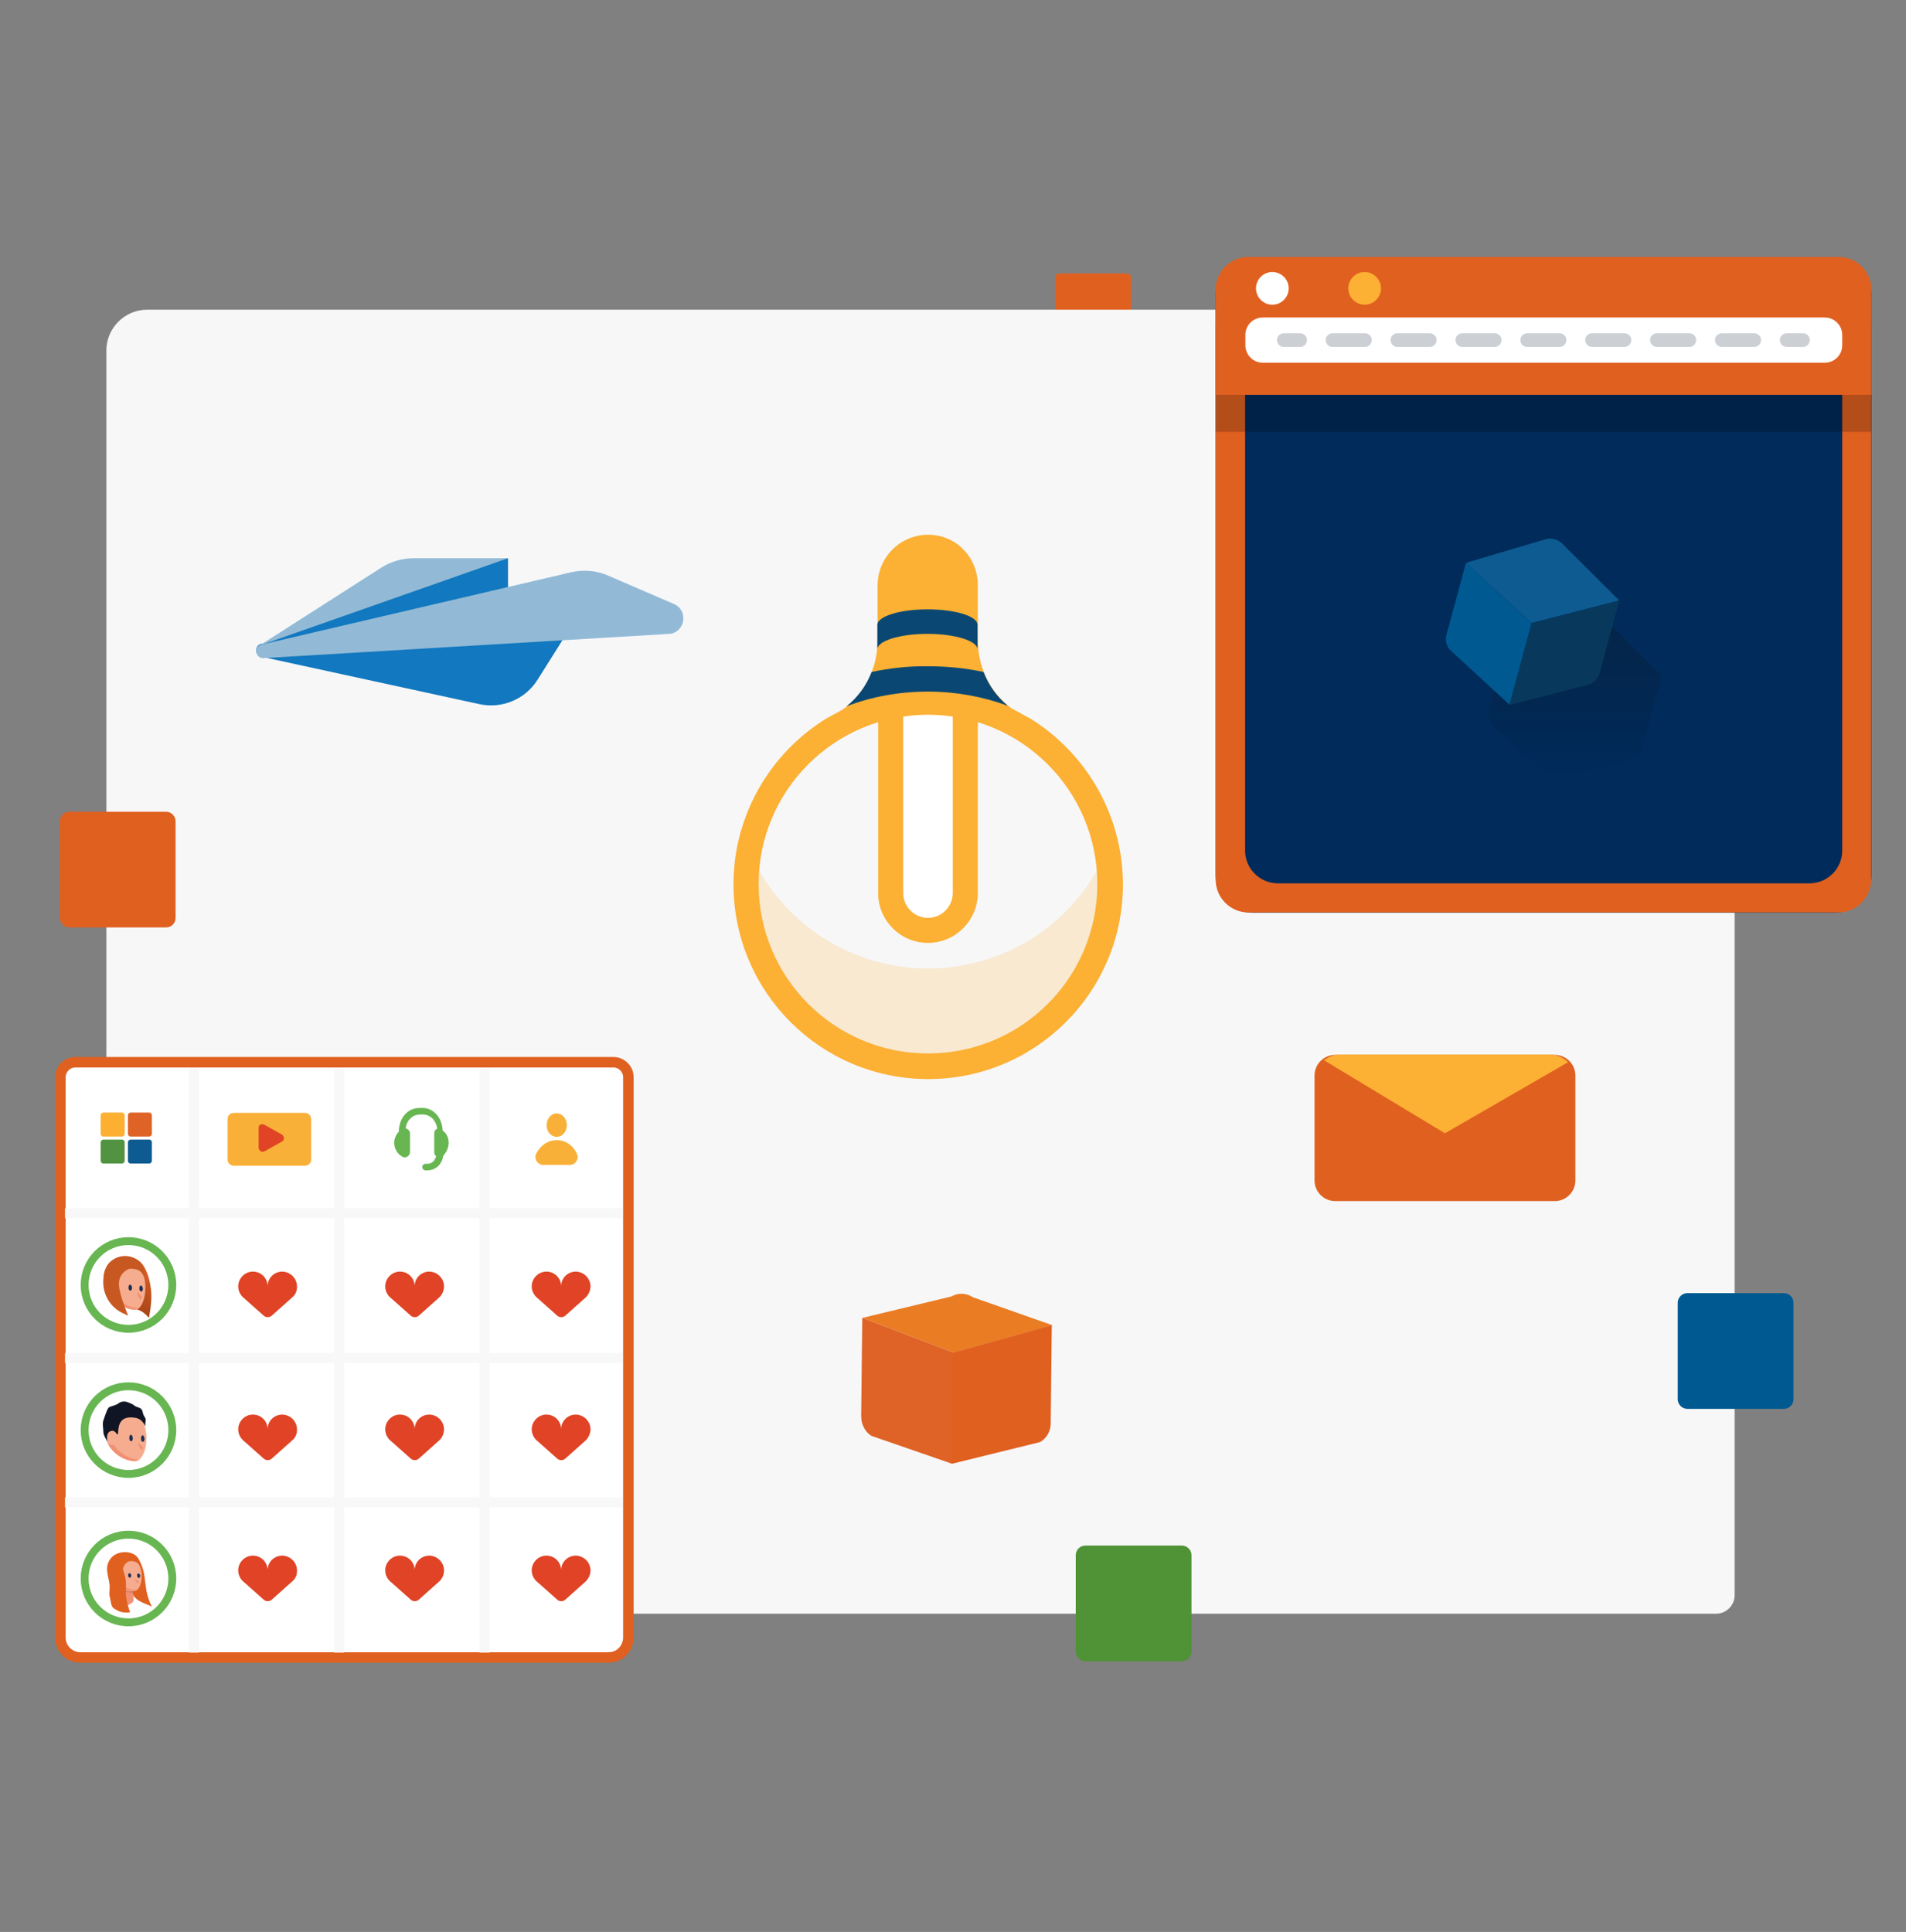 <svg id="e7peie78j85p1" xmlns="http://www.w3.org/2000/svg" xmlns:xlink="http://www.w3.org/1999/xlink" viewBox="-2 -74.5 700 709.5" shape-rendering="geometricPrecision" text-rendering="geometricPrecision" width="700" height="709.5"><rect x="-2" y="-74.5" width="700" height="709.5" fill="#808080" stroke="none"/><style><![CDATA[#e7peie78j85p2 {animation: e7peie78j85p2_c_o 12000ms linear infinite normal forwards}@keyframes e7peie78j85p2_c_o { 0% {opacity: 1} 91.667% {opacity: 1} 100% {opacity: 1} }#e7peie78j85p9 {animation: e7peie78j85p9_c_o 12000ms linear infinite normal forwards}@keyframes e7peie78j85p9_c_o { 0% {opacity: 1} 93.333% {opacity: 1} 100% {opacity: 0} }#e7peie78j85p11_ts {animation: e7peie78j85p11_ts__ts 12000ms linear infinite normal forwards}@keyframes e7peie78j85p11_ts__ts { 0% {transform: translate(398.583px,211.877px) scale(0,1)} 5% {transform: translate(398.583px,211.877px) scale(0,1);animation-timing-function: cubic-bezier(0.77,0,0.175,1)} 25% {transform: translate(398.583px,211.877px) scale(0.5,1)} 100% {transform: translate(398.583px,211.877px) scale(0.5,1)} }#e7peie78j85p11 {animation: e7peie78j85p11_c_o 12000ms linear infinite normal forwards}@keyframes e7peie78j85p11_c_o { 0% {opacity: 0} 5% {opacity: 0} 7.5% {opacity: 1} 100% {opacity: 1} }#e7peie78j85p13_ts {animation: e7peie78j85p13_ts__ts 12000ms linear infinite normal forwards}@keyframes e7peie78j85p13_ts__ts { 0% {transform: translate(400.155px,250.858px) scale(0,1)} 5% {transform: translate(400.155px,250.858px) scale(0,1);animation-timing-function: cubic-bezier(0.77,0,0.175,1)} 25% {transform: translate(400.155px,250.858px) scale(1,1)} 100% {transform: translate(400.155px,250.858px) scale(1,1)} }#e7peie78j85p13 {animation: e7peie78j85p13_c_o 12000ms linear infinite normal forwards}@keyframes e7peie78j85p13_c_o { 0% {opacity: 0} 5% {opacity: 0} 7.5% {opacity: 1} 100% {opacity: 1} }#e7peie78j85p15_ts {animation: e7peie78j85p15_ts__ts 12000ms linear infinite normal forwards}@keyframes e7peie78j85p15_ts__ts { 0% {transform: translate(400.155px,250.858px) scale(0,1)} 5% {transform: translate(400.155px,250.858px) scale(0,1);animation-timing-function: cubic-bezier(0.77,0,0.175,1)} 25% {transform: translate(400.155px,250.858px) scale(0.5,1)} 100% {transform: translate(400.155px,250.858px) scale(0.5,1)} }#e7peie78j85p15 {animation: e7peie78j85p15_c_o 12000ms linear infinite normal forwards}@keyframes e7peie78j85p15_c_o { 0% {opacity: 0} 5% {opacity: 0} 7.5% {opacity: 1} 100% {opacity: 1} }#e7peie78j85p17_ts {animation: e7peie78j85p17_ts__ts 12000ms linear infinite normal forwards}@keyframes e7peie78j85p17_ts__ts { 0% {transform: translate(363.143px,199.663px) scale(0,1)} 5% {transform: translate(363.143px,199.663px) scale(0,1);animation-timing-function: cubic-bezier(0.77,0,0.175,1)} 25% {transform: translate(363.143px,199.663px) scale(0.5,1)} 100% {transform: translate(363.143px,199.663px) scale(0.5,1)} }#e7peie78j85p17 {animation: e7peie78j85p17_c_o 12000ms linear infinite normal forwards}@keyframes e7peie78j85p17_c_o { 0% {opacity: 0} 5% {opacity: 0} 7.5% {opacity: 1} 100% {opacity: 1} }#e7peie78j85p19_ts {animation: e7peie78j85p19_ts__ts 12000ms linear infinite normal forwards}@keyframes e7peie78j85p19_ts__ts { 0% {transform: translate(266.428px,243.947px) scale(0,1)} 5% {transform: translate(266.428px,243.947px) scale(0,1);animation-timing-function: cubic-bezier(0.77,0,0.175,1)} 25% {transform: translate(266.428px,243.947px) scale(1,1)} 100% {transform: translate(266.428px,243.947px) scale(1,1)} }#e7peie78j85p19 {animation: e7peie78j85p19_c_o 12000ms linear infinite normal forwards}@keyframes e7peie78j85p19_c_o { 0% {opacity: 0} 5% {opacity: 0} 7.5% {opacity: 1} 100% {opacity: 1} }#e7peie78j85p21_ts {animation: e7peie78j85p21_ts__ts 12000ms linear infinite normal forwards}@keyframes e7peie78j85p21_ts__ts { 0% {transform: translate(266.428px,243.947px) scale(0,1)} 5% {transform: translate(266.428px,243.947px) scale(0,1);animation-timing-function: cubic-bezier(0.77,0,0.175,1)} 25% {transform: translate(266.428px,243.947px) scale(1,1)} 100% {transform: translate(266.428px,243.947px) scale(1,1)} }#e7peie78j85p21 {animation: e7peie78j85p21_c_o 12000ms linear infinite normal forwards}@keyframes e7peie78j85p21_c_o { 0% {opacity: 0} 5% {opacity: 0} 7.5% {opacity: 1} 100% {opacity: 1} }#e7peie78j85p22_ts {animation: e7peie78j85p22_ts__ts 12000ms linear infinite normal forwards}@keyframes e7peie78j85p22_ts__ts { 0% {transform: translate(467.7px,252.9px) scale(0.35,0.35);animation-timing-function: cubic-bezier(0.86,0,0.07,1)} 25% {transform: translate(467.7px,252.9px) scale(1.3,1.3);animation-timing-function: cubic-bezier(0.86,0,0.07,1)} 26.667% {transform: translate(467.7px,252.9px) scale(0.35,0.35);animation-timing-function: cubic-bezier(0.86,0,0.07,1)} 51.667% {transform: translate(467.7px,252.9px) scale(1.3,1.3);animation-timing-function: cubic-bezier(0.86,0,0.07,1)} 53.333% {transform: translate(467.7px,252.9px) scale(0.35,0.35);animation-timing-function: cubic-bezier(0.86,0,0.07,1)} 78.333% {transform: translate(467.7px,252.9px) scale(1.3,1.3);animation-timing-function: cubic-bezier(0.86,0,0.07,1)} 80% {transform: translate(467.7px,252.9px) scale(0.35,0.35);animation-timing-function: cubic-bezier(0.86,0,0.07,1)} 100% {transform: translate(467.7px,252.9px) scale(1.11,1.11)} }#e7peie78j85p22 {animation: e7peie78j85p22_c_o 12000ms linear infinite normal forwards}@keyframes e7peie78j85p22_c_o { 0% {opacity: 0} 10% {opacity: 0} 12.5% {opacity: 0.18} 25% {opacity: 0} 36.667% {opacity: 0} 39.167% {opacity: 0.18} 51.667% {opacity: 0} 63.333% {opacity: 0} 65.833% {opacity: 0.18} 78.333% {opacity: 0} 90% {opacity: 0} 92.5% {opacity: 0.18} 100% {opacity: 0.072} }#e7peie78j85p58_to {animation: e7peie78j85p58_to__to 12000ms linear infinite normal forwards}@keyframes e7peie78j85p58_to__to { 0% {transform: translate(299.819px,157.53px);animation-timing-function: cubic-bezier(0.42,0,0.58,1)} 12.5% {transform: translate(301.4px,140.089px);animation-timing-function: cubic-bezier(0.42,0,0.58,1)} 25% {transform: translate(299.819px,157.53px);animation-timing-function: cubic-bezier(0.42,0,0.58,1)} 37.5% {transform: translate(301.4px,140.089px);animation-timing-function: cubic-bezier(0.42,0,0.58,1)} 50% {transform: translate(299.819px,157.53px);animation-timing-function: cubic-bezier(0.42,0,0.58,1)} 62.5% {transform: translate(301.4px,140.089px);animation-timing-function: cubic-bezier(0.42,0,0.58,1)} 75% {transform: translate(299.819px,157.53px);animation-timing-function: cubic-bezier(0.42,0,0.58,1)} 87.5% {transform: translate(301.4px,140.089px);animation-timing-function: cubic-bezier(0.42,0,0.58,1)} 100% {transform: translate(299.819px,157.53px)} }#e7peie78j85p58_tr {animation: e7peie78j85p58_tr__tr 12000ms linear infinite normal forwards}@keyframes e7peie78j85p58_tr__tr { 0% {transform: rotate(0deg);animation-timing-function: cubic-bezier(0.42,0,0.58,1)} 6.667% {transform: rotate(12.368deg);animation-timing-function: cubic-bezier(0.42,0,0.58,1)} 18.333% {transform: rotate(-15.353deg);animation-timing-function: cubic-bezier(0.42,0,0.58,1)} 25% {transform: rotate(0deg);animation-timing-function: cubic-bezier(0.42,0,0.58,1)} 31.667% {transform: rotate(12.368deg);animation-timing-function: cubic-bezier(0.42,0,0.58,1)} 43.333% {transform: rotate(-15.353deg);animation-timing-function: cubic-bezier(0.42,0,0.58,1)} 50% {transform: rotate(0deg);animation-timing-function: cubic-bezier(0.42,0,0.58,1)} 56.667% {transform: rotate(12.368deg);animation-timing-function: cubic-bezier(0.42,0,0.58,1)} 68.333% {transform: rotate(-15.353deg);animation-timing-function: cubic-bezier(0.42,0,0.58,1)} 75% {transform: rotate(0deg);animation-timing-function: cubic-bezier(0.42,0,0.58,1)} 81.667% {transform: rotate(12.368deg);animation-timing-function: cubic-bezier(0.42,0,0.58,1)} 93.333% {transform: rotate(-15.353deg);animation-timing-function: cubic-bezier(0.42,0,0.58,1)} 100% {transform: rotate(0deg)} }#e7peie78j85p216 {animation: e7peie78j85p216_c_o 12000ms linear infinite normal forwards}@keyframes e7peie78j85p216_c_o { 0% {opacity: 1} 91.667% {opacity: 1} 100% {opacity: 1} }#e7peie78j85p217_ts {animation: e7peie78j85p217_ts__ts 12000ms linear infinite normal forwards}@keyframes e7peie78j85p217_ts__ts { 0% {transform: translate(466.798px,252.5px) scale(0.35,0.35)} 25% {transform: translate(466.798px,252.5px) scale(0.35,0.35);animation-timing-function: cubic-bezier(0.86,0,0.07,1)} 50% {transform: translate(466.798px,252.5px) scale(1.5,1.5)} 100% {transform: translate(466.798px,252.5px) scale(1.5,1.5)} }#e7peie78j85p217 {animation: e7peie78j85p217_c_o 12000ms linear infinite normal forwards}@keyframes e7peie78j85p217_c_o { 0% {opacity: 0} 35% {opacity: 0} 37.5% {opacity: 1} 50% {opacity: 0} 100% {opacity: 0} }]]></style><defs><linearGradient id="e7peie78j85p50-fill" x1="705.794" y1="211.908" x2="705.794" y2="150.919" spreadMethod="pad" gradientUnits="userSpaceOnUse"><stop id="e7peie78j85p50-fill-0" offset="0%" stop-color="rgba(0,0,0,0)"/><stop id="e7peie78j85p50-fill-1" offset="23.89%" stop-color="rgba(12,5,1,0.239)"/><stop id="e7peie78j85p50-fill-2" offset="59.29%" stop-color="rgba(23,9,3,0.593)"/><stop id="e7peie78j85p50-fill-3" offset="100%" stop-color="rgb(26,10,3)"/></linearGradient><linearGradient id="e7peie78j85p67-fill" x1="185.45" y1="463.5" x2="185.45" y2="463.262" spreadMethod="pad" gradientUnits="userSpaceOnUse"><stop id="e7peie78j85p67-fill-0" offset="0%" stop-color="rgba(1,2,2,0)"/><stop id="e7peie78j85p67-fill-1" offset="0%" stop-color="rgba(2,2,3,0.042)"/><stop id="e7peie78j85p67-fill-2" offset="25.9%" stop-color="rgba(10,5,5,0.259)"/><stop id="e7peie78j85p67-fill-3" offset="48.52%" stop-color="rgba(19,8,5,0.485)"/><stop id="e7peie78j85p67-fill-4" offset="72.48%" stop-color="rgba(23,11,7,0.725)"/><stop id="e7peie78j85p67-fill-5" offset="100%" stop-color="rgb(24,12,7)"/></linearGradient><linearGradient id="e7peie78j85p80-fill" x1="188.786" y1="512.885" x2="189.339" y2="509.034" spreadMethod="pad" gradientUnits="userSpaceOnUse"><stop id="e7peie78j85p80-fill-0" offset="0%" stop-color="rgba(1,2,2,0)"/><stop id="e7peie78j85p80-fill-1" offset="0%" stop-color="rgba(2,2,3,0.042)"/><stop id="e7peie78j85p80-fill-2" offset="25.9%" stop-color="rgba(10,5,5,0.259)"/><stop id="e7peie78j85p80-fill-3" offset="48.52%" stop-color="rgba(19,8,5,0.485)"/><stop id="e7peie78j85p80-fill-4" offset="72.48%" stop-color="rgba(23,11,7,0.725)"/><stop id="e7peie78j85p80-fill-5" offset="100%" stop-color="rgb(24,12,7)"/></linearGradient><linearGradient id="e7peie78j85p90-fill" x1="193.214" y1="414.626" x2="196.916" y2="395.953" spreadMethod="pad" gradientUnits="userSpaceOnUse"><stop id="e7peie78j85p90-fill-0" offset="0%" stop-color="rgb(167,69,23)"/><stop id="e7peie78j85p90-fill-1" offset="100%" stop-color="rgb(223,98,39)"/></linearGradient><linearGradient id="e7peie78j85p156-fill" x1="169.55" y1="457.926" x2="169.55" y2="457.685" spreadMethod="pad" gradientUnits="userSpaceOnUse"><stop id="e7peie78j85p156-fill-0" offset="0%" stop-color="rgba(1,2,2,0)"/><stop id="e7peie78j85p156-fill-1" offset="0%" stop-color="rgba(2,2,3,0.042)"/><stop id="e7peie78j85p156-fill-2" offset="25.9%" stop-color="rgba(10,5,5,0.259)"/><stop id="e7peie78j85p156-fill-3" offset="48.52%" stop-color="rgba(19,8,5,0.485)"/><stop id="e7peie78j85p156-fill-4" offset="72.48%" stop-color="rgba(23,11,7,0.725)"/><stop id="e7peie78j85p156-fill-5" offset="100%" stop-color="rgb(24,12,7)"/></linearGradient><linearGradient id="e7peie78j85p169-fill" x1="172.981" y1="510.521" x2="173.54" y2="506.632" spreadMethod="pad" gradientUnits="userSpaceOnUse"><stop id="e7peie78j85p169-fill-0" offset="0%" stop-color="rgba(1,2,2,0)"/><stop id="e7peie78j85p169-fill-1" offset="0%" stop-color="rgba(2,2,3,0.042)"/><stop id="e7peie78j85p169-fill-2" offset="25.9%" stop-color="rgba(10,5,5,0.259)"/><stop id="e7peie78j85p169-fill-3" offset="48.52%" stop-color="rgba(19,8,5,0.485)"/><stop id="e7peie78j85p169-fill-4" offset="72.48%" stop-color="rgba(23,11,7,0.725)"/><stop id="e7peie78j85p169-fill-5" offset="100%" stop-color="rgb(24,12,7)"/></linearGradient><linearGradient id="e7peie78j85p179-fill" x1="177.539" y1="408.497" x2="181.279" y2="389.637" spreadMethod="pad" gradientUnits="userSpaceOnUse"><stop id="e7peie78j85p179-fill-0" offset="0%" stop-color="rgb(167,69,23)"/><stop id="e7peie78j85p179-fill-1" offset="100%" stop-color="rgb(223,98,39)"/></linearGradient></defs><g id="e7peie78j85p2" transform="matrix(1 0 0 1 -129.321 0)"><g id="e7peie78j85p3"><path id="e7peie78j85p4" d="M541.1,53.8L516.4,53.8C515.5,53.8,514.8,53.1,514.8,52.2L514.8,27.5C514.8,26.6,515.5,25.9,516.4,25.9L541.1,25.9C542,25.9,542.7,26.6,542.7,27.5L542.7,52.2C542.7,53.1,542,53.8,541.1,53.8Z" fill="rgb(224,96,32)" stroke="none" stroke-width="1"/><g id="e7peie78j85p5"><g id="e7peie78j85p6"><g id="e7peie78j85p7"><path id="e7peie78j85p8" d="M758,518.8L173.6,518.8C169.9,518.8,166.8,515.8,166.8,512L166.8,54.9C166.8,46.6,173.6,39.9,181.8,39.9L758,39.9C761.7,39.9,764.8,42.9,764.8,46.7L764.8,512.2C764.7,515.8,761.7,518.8,758,518.8Z" transform="matrix(1 0 0 1 -0.416 -0.669)" fill="rgb(247,247,248)" stroke="none" stroke-width="1"/></g><g id="e7peie78j85p9"><g id="e7peie78j85p10" transform="matrix(0.913 0.409 -0.409 0.913 137.487 -141.559)"><g id="e7peie78j85p11_ts" transform="translate(398.583,211.877) scale(0,1)"><line id="e7peie78j85p11" x1="399.7" y1="251.1" x2="180.7" y2="251.1" transform="translate(-400.155,-250.858)" opacity="0" fill="none" stroke="rgb(224,96,32)" stroke-width="8" stroke-linecap="round" stroke-miterlimit="10"/></g></g><g id="e7peie78j85p12"><g id="e7peie78j85p13_ts" transform="translate(400.155,250.858) scale(0,1)"><line id="e7peie78j85p13" x1="399.7" y1="251.1" x2="180.7" y2="251.1" transform="translate(-400.155,-250.858)" opacity="0" fill="none" stroke="rgb(224,96,32)" stroke-width="8" stroke-linecap="round" stroke-miterlimit="10"/></g></g><g id="e7peie78j85p14" transform="matrix(-0.917 -0.399 0.399 -0.917 794.457 672.839)"><g id="e7peie78j85p15_ts" transform="translate(400.155,250.858) scale(0,1)"><line id="e7peie78j85p15" x1="399.7" y1="251.1" x2="180.7" y2="251.1" transform="translate(-400.155,-250.858)" opacity="0" fill="none" stroke="rgb(224,96,32)" stroke-width="8" stroke-linecap="round" stroke-miterlimit="10"/></g></g><g id="e7peie78j85p16" transform="matrix(-0.013 -1 1 -0.013 281.757 686.347)"><g id="e7peie78j85p17_ts" transform="translate(363.143,199.663) scale(0,1)"><line id="e7peie78j85p17" x1="399.7" y1="251.1" x2="180.7" y2="251.1" transform="translate(-400.155,-250.858)" opacity="0" fill="none" stroke="rgb(224,96,32)" stroke-width="8" stroke-linecap="round" stroke-miterlimit="10"/></g></g><g id="e7peie78j85p18" transform="matrix(-0.981 0.192 -0.192 -0.981 841.003 420.889)"><g id="e7peie78j85p19_ts" transform="translate(266.428,243.947) scale(0,1)"><line id="e7peie78j85p19" x1="399.7" y1="251.1" x2="180.7" y2="251.1" transform="translate(-400.155,-250.858)" opacity="0" fill="none" stroke="rgb(224,96,32)" stroke-width="8" stroke-linecap="round" stroke-miterlimit="10"/></g></g><g id="e7peie78j85p20" transform="matrix(-0.981 0.192 -0.192 -0.981 841.003 420.889)"><g id="e7peie78j85p21_ts" transform="translate(266.428,243.947) scale(0,1)"><line id="e7peie78j85p21" x1="399.7" y1="251.1" x2="180.7" y2="251.1" transform="translate(-400.155,-250.858)" opacity="0" fill="none" stroke="rgb(224,96,32)" stroke-width="8" stroke-linecap="round" stroke-miterlimit="10"/></g></g></g></g><g id="e7peie78j85p22_ts" transform="translate(467.7,252.9) scale(0.35,0.35)"><circle id="e7peie78j85p22" r="194.5" transform="translate(-0,0)" opacity="0" fill="rgb(252,176,52)" stroke="none" stroke-width="1"/></g><g id="e7peie78j85p23"><g id="e7peie78j85p24"><path id="e7peie78j85p25" d="M698.3,366.6L617.7,366.6C613.5,366.6,610.1,363.2,610.1,359L610.1,320.5C610.1,316.3,613.5,312.9,617.7,312.9L698.3,312.9C702.5,312.9,705.9,316.3,705.9,320.5L705.9,359C705.9,363.2,702.5,366.6,698.3,366.6Z" fill="rgb(224,96,32)" stroke="none" stroke-width="1"/><path id="e7peie78j85p26" d="M658,341.7L703.2,315.6C701.5,313.9,699.2,312.8,696.6,312.8L619.5,312.8C617.3,312.8,615.2,313.6,613.6,314.9L658,341.7Z" fill="rgb(252,176,52)" stroke="none" stroke-width="1"/></g></g><g id="e7peie78j85p27"><g id="e7peie78j85p28"><g id="e7peie78j85p29"><path id="e7peie78j85p30" d="M477.6,422.3L513.9,412.2L484.6,401.9C482.2,400.3,479.2,400.2,476.8,401.6L444,409.5L477.6,422.3Z" fill="rgb(234,125,36)" stroke="none" stroke-width="1"/><path id="e7peie78j85p31" d="M447.3,452.8L477.1,463.1L477.6,422.3L444,409.5L443.6,445.6C443.6,448.6,445,451.3,447.3,452.8Z" fill="rgb(223,98,38)" stroke="none" stroke-width="1"/><path id="e7peie78j85p32" d="M509.6,455.1L477.1,463.1L477.6,422.3L513.9,412.2L513.5,448.5C513.4,451.3,511.9,453.8,509.6,455.1Z" transform="matrix(1 0 0 1 -0.3 -0)" fill="rgb(224,96,32)" stroke="none" stroke-width="1"/></g></g></g><g id="e7peie78j85p33"><g id="e7peie78j85p34"><path id="e7peie78j85p35" d="M800.9,260.7L587.5,260.7C579.9,260.7,573.8,254.6,573.8,247L573.8,33.6C573.8,26,579.9,19.9,587.5,19.9L800.9,19.9C808.5,19.9,814.6,26,814.6,33.6L814.6,247C814.6,254.6,808.5,260.7,800.9,260.7Z" fill="rgb(0,43,90)" stroke="none" stroke-width="1"/><path id="e7peie78j85p36" d="M802.6,19.9L585.8,19.9C579.2,19.9,573.8,25.3,573.8,31.9L573.8,248.6C573.8,255.2,579.2,260.6,585.8,260.6L802.5,260.6C809.1,260.6,814.5,255.2,814.5,248.6L814.5,31.9C814.6,25.3,809.2,19.9,802.6,19.9ZM803.9,237.9C803.9,244.5,798.5,249.9,791.9,249.9L596.6,249.9C590,249.9,584.6,244.5,584.6,237.9L584.6,42.7C584.6,36.1,590,30.7,596.6,30.7L791.9,30.7C798.5,30.7,803.9,36.1,803.9,42.7L803.9,237.9L803.9,237.9Z" fill="rgb(224,96,32)" stroke="none" stroke-width="1"/><path id="e7peie78j85p37" d="M802.6,33.5L585.8,33.5C579.2,33.5,573.8,38.9,573.8,45.5L573.8,84.1L814.6,84.1L814.6,45.5C814.6,38.9,809.2,33.5,802.6,33.5Z" opacity="0.2" fill="rgb(0,0,0)" stroke="none" stroke-width="1"/><g id="e7peie78j85p38"><path id="e7peie78j85p39" d="M802.6,19.9L585.8,19.9C579.2,19.9,573.8,25.3,573.8,31.9L573.8,70.5L814.6,70.5L814.6,31.9C814.6,25.3,809.2,19.9,802.6,19.9Z" fill="rgb(224,96,32)" stroke="none" stroke-width="1"/><path id="e7peie78j85p40" d="M797.5,42.1L591.1,42.1C587.6,42.1,584.7,44.9,584.7,48.5L584.7,52.3C584.7,55.8,587.5,58.7,591.1,58.7L797.5,58.7C801,58.7,803.9,55.9,803.9,52.3L803.9,48.5C803.9,45,801,42.1,797.5,42.1Z" fill="rgb(255,255,255)" stroke="none" stroke-width="1"/><circle id="e7peie78j85p41" r="6" transform="matrix(1 0 0 1 594.6 31.4)" fill="rgb(255,255,255)" stroke="none" stroke-width="1"/><circle id="e7peie78j85p42" r="6" transform="matrix(1 0 0 1 611.6 31.4)" fill="rgb(224,96,32)" stroke="none" stroke-width="1"/><circle id="e7peie78j85p43" r="6" transform="matrix(1 0 0 1 628.5 31.4)" fill="rgb(252,176,52)" stroke="none" stroke-width="1"/></g><g id="e7peie78j85p44" opacity="0.2"><g id="e7peie78j85p45"><line id="e7peie78j85p46" x1="598.8" y1="50.4" x2="604.8" y2="50.4" fill="none" stroke="rgb(0,18,38)" stroke-width="5" stroke-linecap="round" stroke-miterlimit="10"/><line id="e7peie78j85p47" x1="616.7" y1="50.4" x2="777.6" y2="50.4" fill="none" stroke="rgb(0,18,38)" stroke-width="5" stroke-linecap="round" stroke-miterlimit="10" stroke-dasharray="11.914,11.914"/><line id="e7peie78j85p48" x1="783.5" y1="50.4" x2="789.5" y2="50.4" fill="none" stroke="rgb(0,18,38)" stroke-width="5" stroke-linecap="round" stroke-miterlimit="10"/></g></g></g><g id="e7peie78j85p49"><path id="e7peie78j85p50" d="M716.7,152.8C715.1,151.2,712.6,150.6,710.4,151.3L681.4,159.9L674.2,186.5C673.6,188.6,674.3,190.8,675.9,192.3L697.3,212L726,204.6C728.2,204,729.9,202.4,730.4,200.3L737.6,173.7L716.7,152.8Z" opacity="0.2" fill="url(#e7peie78j85p50-fill)" stroke="none" stroke-width="1"/><g id="e7peie78j85p51"><path id="e7peie78j85p52" d="M689.8,154.3L665.7,132.2L694.7,123.6C696.9,122.9,699.4,123.5,701,125.1L722,146L689.8,154.3Z" fill="rgb(13,91,145)" stroke="none" stroke-width="1"/><path id="e7peie78j85p53" d="M710.4,177L681.7,184.4L689.8,154.4L722,146.1L714.8,172.7C714.3,174.8,712.6,176.4,710.4,177Z" fill="rgb(8,57,92)" stroke="none" stroke-width="1"/><path id="e7peie78j85p54" d="M660.3,164.6L681.7,184.3L689.8,154.3L665.7,132.2L658.5,158.8C658,160.9,658.6,163.1,660.3,164.6Z" fill="rgb(0,89,145)" stroke="none" stroke-width="1"/></g></g></g><g id="e7peie78j85p55"><g id="e7peie78j85p56" opacity="0.2"><path id="e7peie78j85p57" d="M242,185.9C241.5,186.1,241.4,186.2,242,185.9L242,185.9Z" fill="rgb(0,0,0)" stroke="none" stroke-width="1"/></g><g id="e7peie78j85p58_to" transform="translate(299.819,157.53)"><g id="e7peie78j85p58_tr" transform="rotate(0)"><g id="e7peie78j85p58" transform="translate(-299.819,-157.53)"><path id="e7peie78j85p59" d="M223.4,166.7L303.4,184.1C311.7,185.9,320.2,182.3,324.7,175.2L338.3,153.6L223.7,161.9C220.9,162,220.6,166.1,223.4,166.7Z" fill="rgb(18,120,191)" stroke="none" stroke-width="1"/><path id="e7peie78j85p60" d="M313.9,130.5L313.9,153.5L224.2,167C221.3,167.3,220.4,163.2,223.1,162.2L274.5,137.7L313.9,130.5Z" fill="rgb(18,120,191)" stroke="none" stroke-width="1"/><path id="e7peie78j85p61" d="M313.9,130.5L224.3,162C221.4,162.9,220.1,163.7,222.9,162.4L267.3,134C270.9,131.7,275.1,130.5,279.4,130.5L313.9,130.5Z" fill="rgb(146,186,214)" stroke="none" stroke-width="1"/><path id="e7peie78j85p62" d="M223.5,162.2L336.9,135.7C341.5,134.6,346.4,135,350.7,136.9L374.8,147.3C380.4,149.7,378.9,158,372.9,158.3L224.1,167.2C221,167.3,220.4,162.7,223.5,162.2Z" fill="rgb(146,186,214)" stroke="none" stroke-width="1"/></g></g></g></g><g id="e7peie78j85p63"><path id="e7peie78j85p64" d="M190.4,470.9C198.4,470.9,204.9,464.4,204.9,456.4C204.9,448.4,198.4,441.9,190.4,441.9C182.4,441.9,175.9,448.4,175.9,456.4C175.9,464.4,182.3,470.9,190.4,470.9Z" fill="rgb(249,176,56)" stroke="none" stroke-width="1"/><g id="e7peie78j85p65" opacity="0.2"><g id="e7peie78j85p66" opacity="0.2"><path id="e7peie78j85p67" d="M185.5,463.5C185.5,463.4,185.4,463.4,185.4,463.2C185.5,463.3,185.5,463.4,185.5,463.5Z" opacity="0.2" fill="url(#e7peie78j85p67-fill)" stroke="none" stroke-width="1"/></g><g id="e7peie78j85p68" opacity="0.2"><path id="e7peie78j85p69" d="M185.5,463.5C185.5,463.4,185.4,463.4,185.4,463.2C185.5,463.3,185.5,463.4,185.5,463.5Z" opacity="0.2" fill="rgb(242,144,115)" stroke="none" stroke-width="1"/></g></g><path id="e7peie78j85p70" d="M196.9,458.1C197,460.8,196.7,463.9,195.1,466.2C194.7,466.8,194.3,467.2,193.7,467.5C193.1,467.8,192.5,467.8,191.8,467.7C188.7,467.3,186,465.7,184.1,463.3C182.2,460.9,181.4,457.7,181.5,454.8C181.6,453.4,181.9,452,182.6,450.9C183.3,449.8,184.5,449,185.7,448.5C187.3,447.9,189.1,447.5,190.7,448.1C192.1,448.6,193.1,449.6,194,450.7C195.6,452.8,196.6,455.4,196.7,458C196.9,457.9,196.9,458,196.9,458.1Z" fill="rgb(246,172,143)" stroke="none" stroke-width="1"/><path id="e7peie78j85p71" d="M182.9,450.7C183.6,449.6,184.8,448.8,186,448.3C186.5,448.1,186.9,447.9,187.5,447.8C186.3,448.4,185.2,449.1,184.5,450.1C183.8,451.2,183.5,452.6,183.4,454C183.4,454.8,183.4,455.6,183.5,456.4C182.9,456.9,182.6,457.9,182.6,458.9C182.6,459.3,182.7,459.6,182.8,459.9C182.2,458.2,181.9,456.4,182,454.5C181.7,453.3,182,451.9,182.9,450.7Z" fill="rgb(242,144,115)" stroke="none" stroke-width="1"/><path id="e7peie78j85p72" d="M184.3,461.9C184.6,461.9,184.8,461.8,185,461.7C185.2,462.1,185.5,462.4,185.7,462.7C187.6,465.1,190.3,466.8,193.4,467.1C193.7,467.1,194,467.2,194.2,467.1C194,467.2,193.8,467.4,193.6,467.4C193,467.7,192.4,467.7,191.7,467.6C188.6,467.2,185.9,465.6,184,463.2C183.4,462.5,183,461.7,182.6,460.9C183.2,461.5,183.8,461.9,184.3,461.9Z" fill="rgb(242,144,115)" stroke="none" stroke-width="1"/><path id="e7peie78j85p73" d="M195.4,458.1C195,458.1,194.8,458.7,194.8,459.3C194.8,460,195.1,460.5,195.5,460.5C195.9,460.5,196.1,459.9,196.1,459.3C196,458.6,195.7,458.1,195.4,458.1Z" fill="rgb(29,48,85)" stroke="none" stroke-width="1"/><path id="e7peie78j85p74" d="M191.1,457.9C190.7,457.9,190.5,458.5,190.5,459.1C190.5,459.8,190.8,460.3,191.2,460.3C191.6,460.3,191.8,459.7,191.8,459.1C191.8,458.4,191.5,457.9,191.1,457.9Z" fill="rgb(29,48,85)" stroke="none" stroke-width="1"/><path id="e7peie78j85p75" d="M196.4,455C195.8,453.7,194.8,452,192.1,451.8C187.6,451.3,186.5,454,186.4,457.3C186.4,457.4,186.4,457.5,186.4,457.6C186.4,457.9,186.1,458,185.9,457.8C185.8,457.7,185.8,457.6,185.7,457.5C185.2,456.9,184.7,456.5,183.9,456.7C182.1,457,182.1,459.7,182.6,460.8C183.2,461.9,182.6,460.8,182.6,460.8C182.6,460.8,180.9,458.2,181,457.2C181.1,456.2,180.7,454.4,180.8,453.7C180.9,453,181.4,451.9,181.7,450.9C182.1,449.9,182.6,448.2,183.3,448C183.9,447.7,185.8,447.3,186.5,446.7C187.1,446.1,188,446,188.8,446C189.6,446,191.9,447,192.3,447.5C192.8,448,193.8,448.1,194.4,448.5C195,449.1,195.2,449.8,195.4,450.5C195.6,451.1,196.2,451.8,196.3,452.3C196.6,452.6,196.4,453.9,196.4,455Z" fill="rgb(15,21,37)" stroke="none" stroke-width="1"/><path id="e7peie78j85p76" d="M193.7,461.3L194.5,463.1C194.6,463.4,195,463.5,195.2,463.4C195.5,463.3,195.6,462.9,195.5,462.7C195.5,462.6,195.4,462.6,195.4,462.5L194,461.1C193.9,461,193.8,461,193.7,461.1C193.7,461.2,193.7,461.2,193.7,461.3Z" fill="rgb(242,144,115)" stroke="none" stroke-width="1"/><path id="e7peie78j85p77" d="M190.4,522.1C198.4,522.1,204.9,515.6,204.9,507.6C204.9,499.6,198.4,493.1,190.4,493.1C182.4,493.1,175.9,499.6,175.9,507.6C175.8,515.6,182.3,522.1,190.4,522.1Z" fill="rgb(249,176,56)" stroke="none" stroke-width="1"/><path id="e7peie78j85p78" d="M194.1,500.6C197.6,506.3,195.4,511.1,198.9,517.8C197.4,517.2,195.8,516.6,194.5,515.9C193.1,515.2,191.9,514,191.5,512.5C191.2,511.3,191.5,511.3,191.5,510.1C191.5,507.1,189.7,504.2,191,501.2C191,501.1,191.1,501,191.1,501C191.5,500.2,191.7,500.8,192.5,500.3L194.1,500.6Z" fill="rgb(224,96,32)" stroke="none" stroke-width="1"/><path id="e7peie78j85p79" d="M192.2,515.3L191.7,510.2L186,508.5L186,514.8C186,515.3,186.2,515.7,186.6,516L187.3,516.6C188.6,517.6,190.5,517.2,191.7,516C192.1,515.8,192.2,515.6,192.2,515.3Z" fill="rgb(242,144,115)" stroke="none" stroke-width="1"/><path id="e7peie78j85p80" d="M186.1,508.4L191.8,510.1L192.1,513C191.7,513.1,191.4,513.1,191.1,513C189.3,512.9,187.7,512.2,186.3,511.1L186.5,511.1L186.3,511L186.1,508.4Z" opacity="0.5" fill="url(#e7peie78j85p80-fill)" stroke="none" stroke-width="1"/><path id="e7peie78j85p81" d="M195,505.7C195.1,507.6,195,509.7,193.9,511.3C193.6,511.7,193.3,512,192.9,512.2C192.4,512.4,192,512.4,191.5,512.4C189.2,512.2,187.1,511.1,185.6,509.5C184.1,507.9,183.5,505.8,183.5,503.7C183.5,502.8,183.7,501.8,184.2,501C184.8,500.3,185.6,499.7,186.4,499.3C187.6,498.8,189,498.6,190.2,498.9C191.2,499.2,192.1,499.8,192.8,500.7C194.1,502,194.8,503.8,195,505.7C195,505.6,195,505.6,195,505.7Z" fill="rgb(246,172,143)" stroke="none" stroke-width="1"/><path id="e7peie78j85p82" d="M184.2,500.9C184.8,500.2,185.6,499.6,186.4,499.2C187.6,498.7,189,498.5,190.2,498.8C190.8,499,191.4,499.4,192,499.7C191.4,500.1,191,500.5,190.5,501.1C189.1,502.8,188.4,504.9,188.5,506.9C188.6,508.9,189.6,510.9,191.3,512.3C189.1,512.1,186.9,511,185.6,509.4C184.1,507.8,183.5,505.7,183.5,503.6C183.4,502.6,183.6,501.7,184.2,500.9Z" fill="rgb(246,172,143)" stroke="none" stroke-width="1"/><path id="e7peie78j85p83" d="M184.2,500.9C184.8,500.2,185.6,499.6,186.4,499.2C186.8,499,187.1,498.9,187.5,498.8C186.7,499.2,185.8,499.7,185.3,500.5C184.7,501.3,184.6,502.3,184.6,503.2C184.6,503.8,184.6,504.3,184.7,504.9C184.3,505.3,184.1,505.9,184.1,506.7C184.1,507,184.2,507.2,184.2,507.3C183.6,506.2,183.5,504.9,183.5,503.6C183.4,502.6,183.6,501.7,184.2,500.9Z" fill="rgb(242,144,115)" stroke="none" stroke-width="1"/><path id="e7peie78j85p84" d="M185.5,508.4C185.7,508.4,185.9,508.3,186.1,508.2C186.3,508.5,186.5,508.7,186.7,508.9C188.2,510.5,190.3,511.6,192.6,511.8C192.8,511.8,193.1,511.8,193.2,511.8C193.1,511.9,192.9,512,192.8,512C192.3,512.2,191.9,512.2,191.4,512.2C189.1,512,187,510.9,185.5,509.3C185,508.8,184.7,508.3,184.4,507.7C184.7,508.2,185.2,508.4,185.5,508.4Z" fill="rgb(242,144,115)" stroke="none" stroke-width="1"/><path id="e7peie78j85p85" d="M193.4,506.6C193.4,507.1,193.7,507.4,194,507.4C194.3,507.4,194.5,507,194.5,506.6C194.5,506.1,194.2,505.8,193.9,505.8C193.6,505.7,193.4,506.1,193.4,506.6Z" fill="rgb(29,48,85)" stroke="none" stroke-width="1"/><path id="e7peie78j85p86" d="M190.2,506.5C190.2,507,190.5,507.3,190.8,507.3C191.1,507.3,191.3,506.9,191.3,506.5C191.3,506,191,505.7,190.7,505.7C190.4,505.7,190.2,506,190.2,506.5Z" fill="rgb(29,48,85)" stroke="none" stroke-width="1"/><path id="e7peie78j85p87" d="M192.7,507.9L193.3,509.1C193.4,509.3,193.7,509.4,193.9,509.3C194.1,509.2,194.2,509,194.1,508.8L194,508.7L192.9,507.8C192.8,507.8,192.7,507.8,192.7,507.9C192.7,507.8,192.6,507.8,192.7,507.9Z" fill="rgb(242,144,115)" stroke="none" stroke-width="1"/><path id="e7peie78j85p88" d="M193.5,499.9C193.3,499.6,193,499.4,192.8,499.3C192.2,498.8,191.4,498.5,190.6,498.3C188.6,497.8,186.2,498.3,184.7,499.5C184,500.1,183.4,500.8,183,501.6C183,501.7,182.9,501.8,182.9,501.8C181.6,504.8,183.4,507.7,183.4,510.7C183.4,511.9,183.1,513.5,183.5,514.6C183.9,516.1,183.8,517.8,185.1,518.7C186.5,519.5,187.8,520.4,190.8,520C187.7,511.3,190.6,511.3,188.3,504.9C187.8,503.6,189.4,501.6,190.9,501.5C192.5,501.4,194.1,502.2,194.6,503.6C194.8,502.2,194.4,500.8,193.5,499.9Z" fill="rgb(224,96,32)" stroke="none" stroke-width="1"/><path id="e7peie78j85p89" d="M190.4,418.2C198.4,418.2,204.9,411.7,204.9,403.7C204.9,395.7,198.4,389.2,190.4,389.2C182.4,389.2,175.9,395.7,175.9,403.7C175.8,411.7,182.3,418.2,190.4,418.2Z" fill="rgb(249,176,56)" stroke="none" stroke-width="1"/><path id="e7peie78j85p90" d="M195,395.8C196,396.8,197.9,400.1,198.4,405.6C198.9,409.9,197.6,415.7,197.6,415.7C197.6,415.7,195.6,412.9,192.9,412.6C191,412.3,190.4,405.6,190.4,405.6L195,395.8Z" fill="url(#e7peie78j85p90-fill)" stroke="none" stroke-width="1"/><path id="e7peie78j85p91" d="M196.5,403.8C196.6,406.3,196.2,409.3,194.8,411.3C194.4,411.8,194.1,412.2,193.5,412.5C192.9,412.7,192.4,412.7,191.7,412.6C188.9,412.2,186.3,410.7,184.6,408.4C182.8,406.2,182.1,403.2,182.3,400.4C182.4,399.1,182.7,397.8,183.4,396.8C184,395.8,185.2,395,186.3,394.6C187.8,394,189.5,393.7,191,394.2C192.2,394.7,193.2,395.6,194.1,396.7C195.6,398.6,196.4,401.1,196.5,403.6C196.5,403.6,196.5,403.7,196.5,403.8Z" fill="rgb(246,172,143)" stroke="none" stroke-width="1"/><path id="e7peie78j85p92" d="M183.4,396.8C184,395.8,185.2,395,186.3,394.6C187.8,394,189.5,393.7,191,394.2C191.7,394.5,192.5,394.9,193,395.5C192.3,396,191.6,396.6,191.1,397.3C189.3,399.5,188.3,402.3,188.3,405.2C188.4,408,189.5,410.7,191.5,412.6C188.8,412.2,186.2,410.7,184.6,408.4C182.9,406.2,182.1,403.2,182.3,400.4C182.4,399.2,182.7,397.9,183.4,396.8Z" fill="rgb(246,172,143)" stroke="none" stroke-width="1"/><path id="e7peie78j85p93" d="M183.4,396.8C184,395.8,185.2,395,186.3,394.6C186.8,394.4,187.2,394.2,187.7,394.1C186.6,394.6,185.6,395.3,184.9,396.2C184.2,397.2,183.9,398.5,183.8,399.8C183.8,400.5,183.8,401.3,183.9,402C183.3,402.5,183.1,403.3,183.1,404.3C183.1,404.7,183.1,404.9,183.2,405.2C182.6,403.6,182.4,401.9,182.5,400.2C182.4,399.2,182.7,397.9,183.4,396.8Z" fill="rgb(242,144,115)" stroke="none" stroke-width="1"/><path id="e7peie78j85p94" d="M184.7,407.2C185,407.2,185.2,407.1,185.3,407C185.5,407.4,185.7,407.6,185.9,408C187.6,410.2,190.2,411.9,193,412.2C193.3,412.2,193.6,412.3,193.8,412.2C193.6,412.3,193.5,412.4,193.3,412.5C192.7,412.7,192.2,412.7,191.5,412.6C188.7,412.2,186.1,410.7,184.4,408.4C183.9,407.8,183.5,407,183.1,406.3C183.7,406.9,184.2,407.2,184.7,407.2Z" fill="rgb(242,144,115)" stroke="none" stroke-width="1"/><path id="e7peie78j85p95" d="M194.9,403.9C194.5,403.9,194.3,404.4,194.3,405C194.3,405.6,194.6,406.1,195,406.1C195.4,406.1,195.6,405.6,195.6,405C195.5,404.3,195.2,403.8,194.9,403.9Z" fill="rgb(29,48,85)" stroke="none" stroke-width="1"/><path id="e7peie78j85p96" d="M190.9,403.6C190.5,403.6,190.3,404.1,190.3,404.7C190.3,405.3,190.6,405.8,191,405.8C191.4,405.8,191.6,405.3,191.6,404.7C191.6,404.1,191.3,403.6,190.9,403.6Z" fill="rgb(29,48,85)" stroke="none" stroke-width="1"/><path id="e7peie78j85p97" d="M193.5,406.7L194.2,408.4C194.3,408.7,194.7,408.8,194.8,408.7C195.1,408.6,195.2,408.2,195.1,408.1C195.1,408,195,408,195,407.9L193.7,406.6C193.6,406.5,193.5,406.5,193.4,406.6C193.4,406.6,193.4,406.7,193.5,406.7Z" fill="rgb(242,144,115)" stroke="none" stroke-width="1"/><path id="e7peie78j85p98" d="M182,397.7C182.8,395.5,184.9,393.9,187.2,393.3C188.3,393,189.5,393,190.6,393.2C192.4,393.6,193.9,394.5,195,395.7C195.1,396,195.2,396.2,195.3,396.4C195.5,397,196,397.6,196.1,398.1C196.2,398.5,195.9,399.8,196,400.8C195.4,399.6,194.6,398,192,397.8C191.6,397.8,191.3,397.7,190.9,397.7C189.6,397.9,186.9,399.5,186.7,402.9L186.7,403L186.7,403.1C186.7,403.2,186.7,403.3,186.7,403.5C186.8,407.3,190,414.9,190,414.9C190,414.9,188.9,414.4,187.3,413.6C182.9,411.2,180.4,406.4,181,401.5C181.2,400.1,181.5,398.8,182,397.7Z" fill="rgb(200,88,34)" stroke="none" stroke-width="1"/><path id="e7peie78j85p99" d="M254.5,360.3L228.6,360.3C227.3,360.3,226.3,359.3,226.3,358L226.3,343.4C226.3,342.1,227.3,341.1,228.6,341.1L254.5,341.1C255.8,341.1,256.8,342.1,256.8,343.4L256.8,358C256.8,359.2,255.8,360.3,254.5,360.3Z" fill="rgb(249,176,56)" stroke="none" stroke-width="1"/><path id="e7peie78j85p100" d="M239.8,345.4L246.1,349C247,349.6,247,350.9,246.1,351.5L239.8,355.1C238.9,355.7,237.7,354.9,237.7,353.8L237.7,346.5C237.6,345.5,238.8,344.9,239.8,345.4Z" fill="rgb(224,67,37)" stroke="none" stroke-width="1"/><path id="e7peie78j85p101" d="M306.7,351.9C306.7,350,305.9,348.5,304.6,347.5C304.5,345.1,303.6,342.9,302.1,341.4C300.7,340,298.9,339.3,297,339.4L296.1,339.4C294.2,339.4,292.4,340,291,341.4C289.4,343,288.5,345.4,288.5,348C287.5,349,286.8,350.5,286.8,352.1C286.8,354.2,288,356.2,289.8,357.1C291,357.7,292.6,356.8,292.6,355.4L292.6,348.6C292.6,347.6,291.9,346.9,291,346.7C291.2,345.2,291.8,343.9,292.8,343C293.7,342.1,294.9,341.6,296.2,341.6L297.2,341.6C298.5,341.6,299.7,342.1,300.6,343C301.5,343.9,302.2,345.3,302.4,346.8C301.8,347.1,301.3,347.7,301.3,348.6L301.3,355.4C301.3,356,301.6,356.6,302,356.9C301.8,357.6,301.4,358.3,301,358.8C300.4,359.4,299.6,359.7,298.8,359.7L298,359.7C297.4,359.7,296.8,360.3,296.8,360.9C296.8,361.5,297.4,362.1,298,362.1L298.6,362.1L298.7,362.1C300.2,362.1,301.5,361.5,302.6,360.5C303.5,359.6,304.2,358.3,304.4,356.8C305.7,355.6,306.7,354,306.7,351.9Z" fill="rgb(103,182,82)" stroke="none" stroke-width="1"/><path id="e7peie78j85p102" d="M348.9,349.8C350.9,349.8,352.6,347.9,352.6,345.5C352.6,343.1,350.9,341.2,348.9,341.2C346.9,341.2,345.2,343.1,345.2,345.5C345.2,347.9,346.9,349.8,348.9,349.8Z" fill="rgb(249,176,56)" stroke="none" stroke-width="1"/><path id="e7peie78j85p103" d="M348.9,351C345.7,351,342.8,353,341.4,356C340.6,357.9,342,360,344,360L353.7,360C355.7,360,357.1,357.9,356.3,356C355.1,353,352.2,351,348.9,351Z" fill="rgb(249,176,56)" stroke="none" stroke-width="1"/><path id="e7peie78j85p104" d="M251.7,401.3C251.6,398.5,249.4,396.2,246.5,396C243.4,395.9,240.9,398.3,240.9,401.4C240.9,398.3,238.4,395.9,235.3,396C232.4,396.1,230.1,398.6,230.1,401.4C230.1,403.2,231,404.7,232.3,405.8L239.4,412.1C240.2,412.8,241.4,412.8,242.3,412.1L249.6,405.6C251,404.6,251.7,403,251.7,401.3Z" fill="rgb(224,67,37)" stroke="none" stroke-width="1"/><path id="e7peie78j85p105" d="M305.1,401.3C305,398.5,302.8,396.2,299.9,396C296.8,395.9,294.3,398.3,294.3,401.4C294.3,398.3,291.8,395.9,288.7,396C285.8,396.1,283.5,398.6,283.5,401.4C283.5,403.2,284.4,404.7,285.7,405.8L292.8,412.1C293.6,412.8,294.8,412.8,295.7,412.1L303,405.6C304.3,404.6,305.2,403,305.1,401.3Z" fill="rgb(224,67,37)" stroke="none" stroke-width="1"/><path id="e7peie78j85p106" d="M358.3,401.3C358.2,398.5,356,396.2,353.1,396C350,395.9,347.5,398.3,347.5,401.4C347.5,398.3,345,395.9,341.9,396C339,396.1,336.7,398.6,336.7,401.4C336.7,403.2,337.6,404.7,338.9,405.8L346,412.1C346.8,412.8,348,412.8,348.9,412.1L356.2,405.6C357.5,404.6,358.3,403,358.3,401.3Z" fill="rgb(224,67,37)" stroke="none" stroke-width="1"/><path id="e7peie78j85p107" d="M251.7,453.3C251.6,450.5,249.4,448.2,246.5,448C243.4,447.9,240.9,450.3,240.9,453.4C240.9,450.3,238.4,447.9,235.3,448C232.4,448.1,230.1,450.6,230.1,453.4C230.1,455.2,231,456.7,232.3,457.8L239.4,464.1C240.2,464.8,241.4,464.8,242.3,464.1L249.6,457.6C251,456.5,251.7,455.1,251.7,453.3Z" fill="rgb(224,67,37)" stroke="none" stroke-width="1"/><path id="e7peie78j85p108" d="M305.1,453.3C305,450.5,302.8,448.2,299.9,448C296.8,447.9,294.3,450.3,294.3,453.4C294.3,450.3,291.8,447.9,288.7,448C285.8,448.1,283.5,450.6,283.5,453.4C283.5,455.2,284.4,456.7,285.7,457.8L292.8,464.1C293.6,464.8,294.8,464.8,295.7,464.1L303,457.6C304.3,456.5,305.2,455.1,305.1,453.3Z" fill="rgb(224,67,37)" stroke="none" stroke-width="1"/><path id="e7peie78j85p109" d="M358.3,453.3C358.2,450.5,356,448.2,353.1,448C350,447.9,347.5,450.3,347.5,453.4C347.5,450.3,345,447.9,341.9,448C339,448.1,336.7,450.6,336.7,453.4C336.7,455.2,337.6,456.7,338.9,457.8L346,464.1C346.8,464.8,348,464.8,348.9,464.1L356.2,457.6C357.5,456.5,358.3,455.1,358.3,453.3Z" fill="rgb(224,67,37)" stroke="none" stroke-width="1"/><path id="e7peie78j85p110" d="M251.7,504.5C251.6,501.7,249.4,499.4,246.5,499.2C243.4,499.1,240.9,501.5,240.9,504.6C240.9,501.5,238.4,499.1,235.3,499.2C232.4,499.3,230.1,501.8,230.1,504.6C230.1,506.4,231,507.9,232.3,509L239.4,515.3C240.2,516,241.4,516,242.3,515.3L249.6,508.8C251,507.8,251.7,506.3,251.7,504.5Z" fill="rgb(224,67,37)" stroke="none" stroke-width="1"/><path id="e7peie78j85p111" d="M305.1,504.5C305,501.7,302.8,499.4,299.9,499.2C296.8,499.1,294.3,501.5,294.3,504.6C294.3,501.5,291.8,499.1,288.7,499.2C285.8,499.3,283.5,501.8,283.5,504.6C283.5,506.4,284.4,507.9,285.7,509L292.8,515.3C293.6,516,294.8,516,295.7,515.3L303,508.8C304.3,507.8,305.2,506.3,305.1,504.5Z" fill="rgb(224,67,37)" stroke="none" stroke-width="1"/><path id="e7peie78j85p112" d="M358.3,504.5C358.2,501.7,356,499.4,353.1,499.2C350,499.1,347.5,501.5,347.5,504.6C347.5,501.5,345,499.1,341.9,499.2C339,499.3,336.7,501.8,336.7,504.6C336.7,506.4,337.6,507.9,338.9,509L346,515.3C346.8,516,348,516,348.9,515.3L356.2,508.8C357.5,507.8,358.3,506.3,358.3,504.5Z" fill="rgb(224,67,37)" stroke="none" stroke-width="1"/><path id="e7peie78j85p113" d="M220,328.3L212.1,328.3L212.1,531.8L220,531.8L220,328.3Z" fill="rgb(103,103,103)" stroke="none" stroke-width="1"/><path id="e7peie78j85p114" d="M272.7,328.3L264.8,328.3L264.8,531.8L272.7,531.8L272.7,328.3Z" fill="rgb(103,103,103)" stroke="none" stroke-width="1"/><path id="e7peie78j85p115" d="M325.5,328.3L317.6,328.3L317.6,531.8L325.5,531.8L325.5,328.3Z" fill="rgb(103,103,103)" stroke="none" stroke-width="1"/><path id="e7peie78j85p116" d="M173,343.7L173,323.2L180.5,323.2C181.9,323.2,183.1,323.3,184.1,323.6C185.1,323.9,185.9,324.3,186.5,324.7C187.2,325.2,187.5,325.7,187.8,326.5C188.1,327.2,188.3,327.9,188.3,328.7C188.3,329.2,188.2,329.6,188.1,330C188,330.5,187.7,330.8,187.4,331.2C187.1,331.6,186.7,331.9,186.4,332.2C185.9,332.5,185.5,332.8,184.8,332.9C186.1,333.3,187.1,333.7,187.8,334.5C188.5,335.2,188.7,336.2,188.7,337.3C188.7,338.1,188.5,339,188.2,339.7C187.8,340.4,187.4,341.1,186.7,341.7C186,342.3,185.3,342.7,184.4,343C183.5,343.3,182.3,343.5,181.1,343.5L173,343.7L173,343.7ZM177.7,331.9L180.1,331.9C180.7,331.9,181.1,331.9,181.5,331.8C181.9,331.7,182.2,331.6,182.5,331.4C182.8,331.2,183,330.9,183.2,330.7C183.4,330.3,183.4,330,183.4,329.5C183.4,329,183.3,328.6,183.2,328.3C183.1,328,182.9,327.7,182.6,327.6C182.3,327.4,182,327.2,181.7,327.1C181.3,327,180.9,327,180.3,327L177.6,327L177.7,331.9L177.7,331.9ZM177.7,335L177.7,340.1L181,340.1C181.7,340.1,182.1,340,182.5,339.8C182.9,339.6,183.2,339.4,183.4,339.1C183.6,338.8,183.8,338.5,183.9,338.3C184,338.1,184,337.6,184,337.4C184,337,183.9,336.7,183.8,336.4C183.7,336.1,183.5,335.8,183.3,335.7C183,335.5,182.7,335.3,182.4,335.2C182,335.1,181.6,335,180.9,335L177.7,335Z" fill="rgb(2,90,146)" stroke="none" stroke-width="1"/><path id="e7peie78j85p117" d="M211.2,333.5C211.2,335,210.9,336.4,210.5,337.6C210,338.9,209.3,339.9,208.3,341C207.4,341.9,206.2,342.7,205,343.2C203.7,343.8,202.3,344,200.7,344C199.1,344,197.7,343.7,196.4,343.2C195.1,342.7,194,341.9,193,341C192.1,340.1,191.4,338.9,190.8,337.6C190.3,336.3,190.1,335,190.1,333.5C190.1,332,190.4,330.6,190.8,329.4C191.3,328.1,192,327.1,193,326.1C193.9,325.2,195.1,324.4,196.4,323.9C197.7,323.4,199.1,323.1,200.7,323.1C202.3,323.1,203.7,323.4,205,323.9C206.3,324.4,207.4,325.2,208.3,326.1C209.2,327,209.9,328.2,210.5,329.4C210.9,330.6,211.2,332,211.2,333.5ZM206.3,333.5C206.3,332.5,206.2,331.5,205.9,330.8C205.6,330,205.2,329.3,204.8,328.7C204.3,328.1,203.7,327.7,203,327.4C202.3,327.1,201.5,326.9,200.6,326.9C199.7,326.9,198.9,327.1,198.2,327.4C197.5,327.7,196.9,328.1,196.4,328.7C195.9,329.3,195.6,329.9,195.3,330.8C195,331.6,194.9,332.5,194.9,333.5C194.9,334.5,195,335.5,195.3,336.2C195.6,337,196,337.7,196.4,338.3C196.9,338.9,197.5,339.3,198.2,339.6C198.9,339.9,199.7,340.1,200.6,340.1C201.5,340.1,202.3,339.9,203,339.6C203.7,339.3,204.3,338.9,204.8,338.3C205.3,337.7,205.6,337.1,205.9,336.2C206.2,335.4,206.3,334.5,206.3,333.5Z" fill="rgb(2,90,146)" stroke="none" stroke-width="1"/><path id="e7peie78j85p118" d="M221.8,339.9C222.5,339.9,223,339.8,223.5,339.6C224,339.4,224.4,339.1,224.7,338.7C225.1,338.3,225.3,337.9,225.4,337.3C225.6,336.7,225.7,336.1,225.7,335.3L225.7,323.1L230.4,323.1L230.4,335.3C230.4,336.5,230.2,337.7,229.8,338.8C229.4,339.8,228.9,340.8,228,341.5C227.3,342.2,226.3,342.8,225.3,343.3C224.3,343.8,223.1,344,221.7,344C220.4,344,219.2,343.8,218.1,343.3C217.1,342.8,216.1,342.3,215.4,341.5C214.7,340.8,214.1,339.8,213.7,338.8C213.3,337.8,213.1,336.6,213.1,335.3L213.1,323.1L217.8,323.1L217.8,335.2C217.8,335.9,217.9,336.6,218.1,337.2C218.3,337.8,218.6,338.2,218.8,338.6C219.2,339,219.5,339.3,220,339.5C220.7,339.8,221.3,339.9,221.8,339.9Z" fill="rgb(2,90,146)" stroke="none" stroke-width="1"/><path id="e7peie78j85p119" d="M236.8,323.3C236.9,323.3,237.1,323.4,237.2,323.4C237.3,323.5,237.4,323.5,237.5,323.6C237.6,323.7,237.7,323.8,237.9,324L247.5,336.3C247.5,335.9,247.4,335.6,247.4,335.2C247.4,334.8,247.4,334.5,247.4,334.2L247.4,323.3L251.5,323.3L251.5,343.8L249.1,343.8C248.7,343.8,248.4,343.7,248.2,343.6C247.9,343.5,247.7,343.3,247.5,342.9L238,330.7C238,331.1,238.1,331.4,238.1,331.7C238.1,332.1,238.1,332.4,238.1,332.6L238.1,343.5L234,343.5L234,323L236.4,323C236.4,323.3,236.6,323.3,236.8,323.3Z" fill="rgb(2,90,146)" stroke="none" stroke-width="1"/><path id="e7peie78j85p120" d="M268.6,338.4C268.7,338.4,268.8,338.4,269,338.5C269.1,338.5,269.2,338.6,269.3,338.7L271.2,340.7C270.4,341.8,269.3,342.6,268.1,343.1C266.9,343.7,265.4,343.9,263.7,343.9C262.2,343.9,260.8,343.6,259.6,343.2C258.4,342.6,257.4,342,256.5,341C255.7,340.1,255,338.9,254.5,337.7C254,336.4,253.8,335,253.8,333.5C253.8,332,254.1,330.6,254.5,329.3C255.1,328,255.7,327,256.7,326C257.6,325.1,258.8,324.3,260.1,323.8C261.4,323.2,262.8,323.1,264.4,323.1C265.1,323.1,265.9,323.2,266.6,323.3C267.3,323.4,267.9,323.6,268.5,323.9C269.1,324.2,269.6,324.5,270.1,324.7C270.6,325.1,271,325.4,271.4,325.8L269.8,328C269.7,328.1,269.6,328.3,269.4,328.4C269.3,328.5,269,328.6,268.8,328.6C268.6,328.6,268.5,328.6,268.3,328.5C268.1,328.4,268,328.3,267.8,328.2C267.6,328.1,267.4,328,267.2,327.8C267,327.7,266.7,327.5,266.5,327.4C266.2,327.3,265.9,327.2,265.6,327.1C265.2,327,264.9,327,264.3,327C263.5,327,262.7,327.2,262,327.5C261.3,327.8,260.7,328.2,260.2,328.8C259.7,329.4,259.3,330,259,330.9C258.7,331.7,258.5,332.6,258.5,333.6C258.5,334.6,258.7,335.6,259,336.4C259.3,337.2,259.7,337.9,260.1,338.5C260.6,339.1,261.1,339.4,261.8,339.8C262.5,340.1,263.1,340.3,263.9,340.3C264.4,340.3,264.7,340.3,265,340.2C265.4,340.2,265.7,340.1,265.9,340C266.2,339.9,266.5,339.7,266.7,339.6C267,339.4,267.3,339.2,267.5,338.9C267.6,338.8,267.7,338.7,267.9,338.7C268.4,338.4,268.4,338.4,268.6,338.4Z" fill="rgb(2,90,146)" stroke="none" stroke-width="1"/><path id="e7peie78j85p121" d="M286,323.3L286,326.9L277.7,326.9L277.7,331.7L284.1,331.7L284.1,335.3L277.7,335.3L277.7,340.2L286,340.2L286,343.8L273,343.8L273,323.3L286,323.3Z" fill="rgb(2,90,146)" stroke="none" stroke-width="1"/><path id="e7peie78j85p122" d="M299,336.1L299,343.7L294.3,343.7L294.3,323.2L300.9,323.2C302.4,323.2,303.6,323.4,304.6,323.7C305.6,324,306.5,324.4,307.1,325C307.8,325.6,308.2,326.2,308.5,327C308.8,327.7,309,328.6,309,329.4C309,330.1,308.9,330.7,308.7,331.3C308.5,331.9,308.2,332.4,308,333C307.7,333.6,307.3,333.9,306.7,334.3C306.2,334.7,305.6,335,304.9,335.2C305.2,335.4,305.6,335.6,305.7,335.8C306,336.1,306.2,336.4,306.4,336.6L310.7,343.7L306.5,343.7C305.8,343.7,305.2,343.4,304.8,342.8L301.4,336.8C301.2,336.5,301.1,336.3,300.8,336.2C300.6,336.1,300.3,336,300,336L299,336.1L299,336.1ZM299,332.8L300.9,332.8C301.6,332.8,302.1,332.7,302.5,332.5C303,332.3,303.3,332.1,303.6,331.8C303.9,331.5,304.1,331.1,304.3,330.8C304.4,330.4,304.5,330,304.5,329.6C304.5,328.7,304.2,328,303.7,327.4C303.1,326.9,302.2,326.7,301,326.7L299,326.7L299,332.8L299,332.8Z" fill="rgb(2,90,146)" stroke="none" stroke-width="1"/><path id="e7peie78j85p123" d="M332.1,343.7L328.5,343.7C328.1,343.7,327.8,343.6,327.5,343.4C327.2,343.2,327,342.9,326.9,342.7L325.7,339.1L318,339.1L316.8,342.7C316.7,343,316.5,343.2,316.2,343.4C315.9,343.6,315.6,343.7,315.2,343.7L311.5,343.7L319.4,323.2L324.2,323.2L332.1,343.7ZM319.1,335.9L324.6,335.9L322.7,330.3C322.6,329.9,322.4,329.6,322.2,329.1C322,328.6,321.9,328.1,321.7,327.5C321.5,328.1,321.4,328.6,321.2,329.1C321,329.6,320.9,330,320.7,330.4L319.1,335.9Z" fill="rgb(2,90,146)" stroke="none" stroke-width="1"/><path id="e7peie78j85p124" d="M346,323.3L346,327L340.3,327L340.3,343.8L335.6,343.8L335.6,327L329.9,327L329.9,323.3L346,323.3Z" fill="rgb(2,90,146)" stroke="none" stroke-width="1"/><path id="e7peie78j85p125" d="M180.9,378.7C181.7,378.7,182.5,378.6,183.1,378.3C183.8,378,184.3,377.6,184.8,377.1C185.3,376.5,185.6,376,185.8,375.2C186.1,374.5,186.2,373.6,186.2,372.7L186.2,356.8L192.5,356.8L192.5,372.7C192.5,374.4,192.2,375.9,191.7,377.2C191.1,378.6,190.4,379.7,189.4,380.8C188.4,381.8,187.2,382.6,185.8,383.1C184.4,383.7,182.8,383.9,181,383.9C179.2,383.9,177.6,383.6,176.1,383.1C174.7,382.5,173.5,381.8,172.5,380.8C171.5,379.8,170.7,378.6,170.3,377.2C169.7,375.8,169.6,374.3,169.6,372.7L169.6,356.8L175.9,356.8L175.9,372.7C175.9,373.6,176,374.5,176.3,375.2C176.6,375.9,176.9,376.6,177.3,377.1C177.8,377.7,178.3,378,179,378.3C179.4,378.6,180.1,378.7,180.9,378.7Z" fill="rgb(2,90,146)" stroke="none" stroke-width="1"/><path id="e7peie78j85p126" d="M211.5,362.2C211.3,362.5,211.1,362.8,210.9,362.9C210.7,363.1,210.4,363.1,210.2,363.1C209.9,363.1,209.6,363,209.3,362.8C209,362.6,208.6,362.4,208.2,362.2C207.8,362,207.4,361.8,206.8,361.6C206.2,361.4,205.7,361.3,205,361.3C203.9,361.3,202.9,361.6,202.4,362C201.8,362.5,201.6,363.2,201.6,364.1C201.6,364.7,201.8,365.1,202.2,365.4C202.6,365.8,202.9,366.1,203.5,366.3C204.1,366.6,204.7,366.8,205.4,367C206.1,367.2,206.9,367.5,207.6,367.7C208.3,368,209.1,368.3,209.8,368.6C210.5,369,211.2,369.4,211.7,370C212.3,370.6,212.7,371.2,213,372.1C213.4,372.8,213.6,373.9,213.6,375C213.6,376.2,213.4,377.4,212.9,378.5C212.4,379.6,211.9,380.6,211,381.3C210.2,382.1,209.2,382.7,208,383.2C206.8,383.7,205.5,383.9,203.9,383.9C203.1,383.9,202.2,383.8,201.4,383.6C200.6,383.4,199.7,383.2,198.9,382.9C198.1,382.6,197.3,382.2,196.7,381.8C196,381.3,195.4,380.9,194.8,380.4L196.7,377.5C196.8,377.3,197,377.1,197.3,376.9C197.6,376.8,197.8,376.7,198,376.7C198.4,376.7,198.7,376.8,199.1,377.1C199.5,377.3,199.9,377.6,200.4,377.8C200.9,378,201.4,378.4,202,378.5C202.6,378.7,203.3,378.9,204.2,378.9C205.3,378.9,206.2,378.6,206.8,378.2C207.4,377.8,207.7,376.9,207.7,375.9C207.7,375.2,207.5,374.8,207.1,374.4C206.7,374,206.3,373.7,205.8,373.5C205.2,373.2,204.6,373,203.9,372.8C203.2,372.6,202.5,372.4,201.7,372.1C200.9,371.8,200.2,371.5,199.5,371.3C198.8,370.9,198.2,370.5,197.6,369.9C197,369.3,196.6,368.6,196.3,367.7C195.9,366.9,195.7,365.8,195.7,364.5C195.7,363.5,195.9,362.5,196.3,361.5C196.7,360.5,197.3,359.7,198.1,359C198.8,358.3,199.9,357.7,201,357.2C202.1,356.7,203.4,356.5,204.9,356.5C205.7,356.5,206.5,356.6,207.3,356.7C208,356.8,208.8,357,209.5,357.3C210.2,357.6,210.8,357.9,211.5,358.2C212.2,358.6,212.6,358.9,213.1,359.4L211.5,362.2Z" fill="rgb(2,90,146)" stroke="none" stroke-width="1"/><path id="e7peie78j85p127" d="M234,356.7L234,361.5L223,361.5L223,367.8L231.4,367.8L231.4,372.4L223,372.4L223,378.8L234,378.8L234,383.6L216.7,383.6L216.7,356.7L234,356.7L234,356.7Z" fill="rgb(2,90,146)" stroke="none" stroke-width="1"/><path id="e7peie78j85p128" d="M243.9,373.6L243.9,383.5L237.6,383.5L237.6,356.6L246.3,356.6C248.3,356.6,249.9,356.8,251.3,357.2C252.7,357.6,253.8,358.1,254.7,358.9C255.5,359.6,256.2,360.5,256.6,361.4C257,362.3,257.2,363.5,257.2,364.6C257.2,365.4,257.1,366.3,256.8,367C256.6,367.7,256.2,368.5,255.8,369.2C255.3,369.9,254.8,370.4,254.1,371C253.4,371.6,252.7,371.9,251.8,372.3C252.2,372.5,252.6,372.8,253,373C253.4,373.3,253.7,373.7,253.9,374.1L259.6,383.5L254,383.5C253,383.5,252.2,383.1,251.8,382.3L247.3,374.5C247.1,374.1,246.8,373.9,246.6,373.8C246.3,373.6,245.9,373.6,245.5,373.6L243.9,373.6ZM243.9,369.3L246.4,369.3C247.2,369.3,248,369.2,248.6,369C249.2,368.8,249.7,368.5,250.1,368.1C250.5,367.7,250.8,367.3,250.9,366.8C251,366.3,251.2,365.8,251.2,365.1C251.2,363.9,250.8,363,250.1,362.3C249.4,361.6,248.1,361.3,246.5,361.3L244,361.3L243.9,369.3L243.9,369.3Z" fill="rgb(2,90,146)" stroke="none" stroke-width="1"/><path id="e7peie78j85p129" d="M277.1,362.2C276.9,362.5,276.7,362.8,276.5,362.9C276.3,363.1,276,363.1,275.8,363.1C275.5,363.1,275.2,363,274.9,362.8C274.6,362.6,274.2,362.4,273.8,362.2C273.4,362,273,361.8,272.4,361.6C271.8,361.4,271.3,361.3,270.6,361.3C269.5,361.3,268.5,361.6,268,362C267.4,362.5,267.2,363.2,267.2,364.1C267.2,364.7,267.4,365.1,267.8,365.4C268.2,365.8,268.5,366.1,269.1,366.3C269.7,366.6,270.3,366.8,271,367C271.7,367.2,272.5,367.5,273.2,367.7C273.9,368,274.7,368.3,275.4,368.6C276.1,369,276.8,369.4,277.3,370C277.9,370.6,278.3,371.2,278.6,372.1C279,372.8,279.2,373.9,279.2,375C279.2,376.2,279,377.4,278.5,378.5C278,379.6,277.5,380.6,276.6,381.3C275.8,382.1,274.8,382.7,273.6,383.2C272.4,383.7,271.1,383.9,269.5,383.9C268.7,383.9,267.8,383.8,267,383.6C266.2,383.4,265.3,383.2,264.5,382.9C263.7,382.6,262.9,382.2,262.3,381.8C261.6,381.3,261,380.9,260.4,380.4L262.3,377.5C262.4,377.3,262.6,377.1,262.9,376.9C263.2,376.8,263.4,376.7,263.6,376.7C264,376.7,264.3,376.8,264.7,377.1C265.1,377.3,265.5,377.6,266,377.8C266.5,378.1,267,378.4,267.6,378.5C268.2,378.7,268.9,378.9,269.8,378.9C270.9,378.9,271.8,378.6,272.4,378.2C273.1,377.7,273.3,376.9,273.3,375.9C273.3,375.2,273.1,374.8,272.7,374.4C272.3,374,271.9,373.7,271.4,373.5C270.8,373.2,270.2,373,269.5,372.8C268.8,372.6,268.1,372.4,267.3,372.1C266.6,371.8,265.8,371.5,265.1,371.3C264.4,370.9,263.8,370.5,263.2,369.9C262.6,369.3,262.2,368.6,261.9,367.7C261.5,366.9,261.3,365.8,261.3,364.5C261.3,363.5,261.5,362.5,261.9,361.5C262.3,360.6,262.9,359.7,263.7,359C264.4,358.3,265.5,357.7,266.6,357.2C267.7,356.7,269,356.5,270.5,356.5C271.3,356.5,272.1,356.6,272.9,356.7C273.6,356.8,274.4,357,275.1,357.3C275.8,357.6,276.4,357.9,277.1,358.2C277.8,358.6,278.2,358.9,278.7,359.4L277.1,362.2Z" fill="rgb(2,90,146)" stroke="none" stroke-width="1"/><path id="e7peie78j85p130" d="M289.4,383.5L289.4,356.6L299.3,356.6C301.2,356.6,302.8,356.8,304.1,357.2C305.4,357.6,306.4,358,307.3,358.7C308.1,359.4,308.7,360.1,309.1,360.9C309.5,361.8,309.7,362.8,309.7,363.9C309.7,364.5,309.6,365.1,309.4,365.7C309.2,366.3,308.9,366.8,308.6,367.3C308.2,367.8,307.8,368.2,307.2,368.6C306.6,369,305.9,369.3,305.1,369.6C306.9,370.1,308.2,370.7,309,371.7C309.8,372.6,310.3,373.9,310.3,375.4C310.3,376.5,310.1,377.6,309.6,378.6C309.1,379.5,308.5,380.5,307.6,381.1C306.8,381.8,305.7,382.4,304.4,382.8C303.2,383.2,301.7,383.5,300.1,383.5L289.4,383.5L289.4,383.5ZM295.7,368L299,368C299.7,368,300.3,367.9,300.9,367.8C301.5,367.7,301.9,367.5,302.3,367.2C302.7,366.9,303,366.6,303.1,366.2C303.3,365.7,303.4,365.3,303.4,364.6C303.4,363.9,303.3,363.4,303.1,363C302.9,362.5,302.7,362.3,302.4,362C302,361.7,301.7,361.5,301.2,361.4C300.7,361.3,300.1,361.2,299.4,361.2L295.7,361.2L295.7,368L295.7,368ZM295.7,372.2L295.7,378.8L300.1,378.8C300.9,378.8,301.6,378.7,302.2,378.5C302.8,378.3,303.1,378,303.4,377.7C303.7,377.3,303.9,377,304,376.6C304.1,376.2,304.2,375.8,304.2,375.3C304.2,374.8,304.1,374.4,304,374C303.9,373.6,303.6,373.3,303.3,373C303,372.7,302.6,372.5,302.1,372.3C301.6,372.1,301,372.1,300.1,372.1L295.7,372.2L295.7,372.2Z" fill="rgb(2,90,146)" stroke="none" stroke-width="1"/><path id="e7peie78j85p131" d="M325.9,373.3L325.9,383.5L319.6,383.5L319.6,373.3L309.9,356.6L315.4,356.6C316,356.6,316.3,356.7,316.7,357C317,357.3,317.3,357.6,317.4,357.9L321.2,365.8C321.5,366.5,321.8,367,322,367.6C322.3,368.2,322.5,368.6,322.7,369.2C322.9,368.6,323.1,368.2,323.4,367.6C323.7,367,324,366.5,324.2,365.9L327.9,358C328,357.8,328.1,357.7,328.2,357.5C328.3,357.3,328.5,357.2,328.7,357C328.9,356.9,329.1,356.8,329.3,356.7C329.5,356.6,329.8,356.6,330,356.6L335.5,356.6L325.9,373.3Z" fill="rgb(2,90,146)" stroke="none" stroke-width="1"/><path id="e7peie78j85p132" d="M183.7,414.3C184.6,414.3,185.5,414.2,186.2,414C186.9,413.8,187.6,413.6,188.3,413.3L188.3,408.8L185.4,408.8C184.9,408.8,184.7,408.7,184.4,408.4C184.1,408.2,184,407.8,184,407.6L184,403.9L194.4,403.9L194.4,416.3C193.7,416.9,192.9,417.3,192.1,417.7C191.3,418.1,190.4,418.4,189.5,418.6C188.6,418.9,187.6,419.1,186.6,419.2C185.6,419.3,184.4,419.4,183.2,419.4C181,419.4,179.1,419,177.2,418.3C175.3,417.6,173.8,416.5,172.4,415.1C171.1,413.8,170.1,412.2,169.2,410.3C168.5,408.4,168.1,406.5,168.1,404.3C168.1,402.1,168.5,400.1,169.2,398.3C169.9,396.4,171,394.9,172.3,393.5C173.6,392.2,175.3,391.2,177.2,390.4C179.1,389.7,181.2,389.3,183.7,389.3C184.9,389.3,186,389.4,187.2,389.6C188.2,389.8,189.3,390.1,190.2,390.4C191.1,390.8,192,391.1,192.7,391.6C193.4,392.1,194.1,392.6,194.8,393.2L192.8,396.2C192.6,396.5,192.4,396.7,192.1,396.9C191.8,397.1,191.5,397.2,191.3,397.2C190.9,397.2,190.5,397.1,190.1,396.8C189.5,396.5,189.1,396.2,188.6,396C188.1,395.7,187.7,395.5,187.1,395.4C186.6,395.2,186.1,395.1,185.5,395.1C184.9,395,184.4,395,183.6,395C182.3,395,181.2,395.2,180.1,395.7C179,396.2,178.2,396.8,177.5,397.6C176.8,398.4,176.2,399.4,175.8,400.6C175.4,401.7,175.2,403,175.2,404.4C175.2,406,175.4,407.3,175.9,408.5C176.4,409.7,176.9,410.7,177.7,411.6C178.4,412.4,179.4,413.1,180.4,413.5C181.3,414.1,182.4,414.3,183.7,414.3Z" fill="rgb(2,90,146)" stroke="none" stroke-width="1"/><path id="e7peie78j85p133" d="M217.7,390L217.7,395.2L205.6,395.2L205.6,402L214.9,402L214.9,407.1L205.6,407.1L205.6,414.1L217.7,414.1L217.7,419.3L198.8,419.3L198.8,390L217.7,390L217.7,390Z" fill="rgb(2,90,146)" stroke="none" stroke-width="1"/><path id="e7peie78j85p134" d="M226.1,390C226.3,390,226.5,390.1,226.7,390.2C226.9,390.3,227,390.4,227.2,390.5C227.4,390.6,227.5,390.8,227.7,391.1L241.6,408.7C241.5,408.1,241.5,407.6,241.5,407C241.5,406.4,241.5,406,241.5,405.5L241.5,390L247.5,390L247.5,419.3L243.9,419.3C243.3,419.3,243,419.2,242.6,419C242.2,418.8,241.9,418.5,241.6,418.2L227.7,400.7C227.7,401.2,227.8,401.7,227.8,402.2C227.8,402.7,227.8,403.1,227.8,403.6L227.8,419.3L221.8,419.3L221.8,390L225.4,390C225.6,390,225.9,390,226.1,390Z" fill="rgb(2,90,146)" stroke="none" stroke-width="1"/><path id="e7peie78j85p135" d="M279,404.6C279,406.8,278.6,408.7,277.9,410.5C277.2,412.3,276.1,413.9,274.8,415.2C273.5,416.5,271.9,417.5,270,418.3C268.1,419,266.1,419.4,263.7,419.4L252.3,419.4L252.3,390.1L263.7,390.1C265.9,390.1,268.1,390.5,270,391.2C271.9,391.9,273.5,393,274.8,394.3C276.1,395.6,277.1,397.1,277.9,399C278.7,400.6,279,402.5,279,404.6ZM272.1,404.6C272.1,403.2,271.9,401.9,271.5,400.7C271.1,399.6,270.6,398.5,269.9,397.7C269.2,396.9,268.3,396.3,267.3,395.8C266.3,395.3,265.1,395.1,263.8,395.1L259.2,395.1L259.2,414L263.8,414C265.1,414,266.2,413.8,267.3,413.3C268.3,412.8,269.2,412.3,269.9,411.4C270.6,410.6,271.1,409.6,271.5,408.4C271.9,407.4,272.1,406.1,272.1,404.6Z" fill="rgb(2,90,146)" stroke="none" stroke-width="1"/><path id="e7peie78j85p136" d="M301.4,390L301.4,395.2L289.3,395.2L289.3,402L298.6,402L298.6,407.1L289.3,407.1L289.3,414.1L301.4,414.1L301.4,419.3L282.5,419.3L282.5,390L301.4,390L301.4,390Z" fill="rgb(2,90,146)" stroke="none" stroke-width="1"/><path id="e7peie78j85p137" d="M312.2,408.4L312.2,419.3L305.4,419.3L305.4,390L314.9,390C317.1,390,318.8,390.2,320.3,390.7C321.8,391.2,323,391.7,324,392.5C324.9,393.2,325.6,394.2,326.1,395.2C326.6,396.2,326.8,397.4,326.8,398.7C326.8,399.6,326.7,400.6,326.4,401.4C326.1,402.2,325.7,403,325.3,403.7C324.8,404.4,324.2,405.1,323.4,405.7C322.6,406.3,321.8,406.7,320.9,407.1C321.4,407.3,321.7,407.6,322.2,407.9C322.6,408.3,322.9,408.6,323.2,409.1L329.5,419.3L323.3,419.3C322.2,419.3,321.3,418.8,320.9,418L316,409.5C315.8,409.1,315.5,408.8,315.3,408.7C315,408.5,314.6,408.4,314.1,408.4L312.2,408.4L312.2,408.4ZM312.2,403.7L314.9,403.7C315.8,403.7,316.6,403.6,317.2,403.3C317.9,403,318.4,402.7,318.8,402.4C319.2,402,319.5,401.5,319.7,400.9C319.9,400.3,320,399.8,320,399.1C320,397.8,319.6,396.8,318.8,396.1C318,395.4,316.6,395,314.9,395L312.2,395L312.2,403.7L312.2,403.7Z" fill="rgb(2,90,146)" stroke="none" stroke-width="1"/><path id="e7peie78j85p138" d="M205.7,426.7L205.7,435.9L192.8,435.9L192.8,476.8L182.1,476.8L182.1,435.9L169.2,435.9L169.2,426.7L205.7,426.7Z" fill="rgb(2,90,146)" stroke="none" stroke-width="1"/><path id="e7peie78j85p139" d="M253.7,451.7C253.7,455.4,253.1,458.7,252,461.8C250.9,464.9,249.2,467.6,247.1,469.9C245,472.2,242.5,474,239.6,475.3C236.7,476.6,233.4,477.3,229.9,477.3C226.3,477.3,223.1,476.6,220.1,475.3C217.2,474,214.7,472.2,212.5,469.9C210.4,467.6,208.8,464.8,207.6,461.8C206.5,458.7,205.9,455.3,205.9,451.7C205.9,448.1,206.5,444.7,207.6,441.6C208.7,438.5,210.4,435.8,212.5,433.5C214.6,431.3,217.1,429.4,220.1,428.1C223,426.8,226.3,426.1,229.9,426.1C233.5,426.1,236.7,426.8,239.6,428.1C242.5,429.4,245,431.2,247.1,433.5C249.2,435.7,250.8,438.5,252,441.6C253.1,444.7,253.7,448.1,253.7,451.7ZM242.7,451.7C242.7,449.3,242.4,447,241.9,445.1C241.3,443.1,240.5,441.4,239.4,440C238.3,438.6,237,437.6,235.4,436.8C233.8,436.1,231.9,435.7,230,435.7C227.9,435.7,226.1,436.1,224.5,436.8C222.9,437.5,221.5,438.6,220.4,440C219.3,441.4,218.4,443.1,217.9,445.1C217.3,447.1,217.1,449.3,217.1,451.7C217.1,454.2,217.4,456.5,217.9,458.4C218.5,460.4,219.3,462.1,220.4,463.5C221.5,464.9,222.8,465.9,224.5,466.7C226.1,467.4,228,467.8,230,467.8C232.1,467.8,233.8,467.4,235.4,466.7C237,466,238.4,464.9,239.4,463.5C240.4,462.1,241.4,460.4,241.9,458.4C242.4,456.4,242.7,454.2,242.7,451.7Z" fill="rgb(2,90,146)" stroke="none" stroke-width="1"/><path id="e7peie78j85p140" d="M269.5,460.1L269.5,476.9L258.8,476.9L258.8,426.7L275,426.7C278.3,426.7,281,427.1,283.3,427.9C285.6,428.7,287.5,429.9,289,431.4C290.5,432.9,291.6,434.6,292.4,436.5C293.1,438.5,293.4,440.6,293.4,443C293.4,445.5,293,447.8,292.3,449.8C291.6,451.9,290.4,453.6,288.9,455.1C287.4,456.6,285.4,457.7,283.1,458.6C280.8,459.4,278,459.8,274.9,459.8L269.5,459.8L269.5,460.1ZM269.5,451.3L275,451.3C277.8,451.3,279.8,450.6,281,449.1C282.2,447.7,282.9,445.6,282.9,443C282.9,441.9,282.7,440.8,282.4,439.9C282.1,439,281.7,438.1,281,437.5C280.3,436.8,279.5,436.3,278.6,435.9C277.7,435.5,276.4,435.3,275.1,435.3L269.6,435.3L269.5,451.3L269.5,451.3Z" fill="rgb(2,90,146)" stroke="none" stroke-width="1"/><path id="e7peie78j85p141" d="M316,469.1L324.8,469.1L324.8,443.8C324.8,442.6,324.8,441.3,324.9,440L319.7,444.7C319.3,445,319,445.2,318.7,445.4C318.3,445.5,318,445.6,317.8,445.6C317.2,445.6,316.8,445.5,316.3,445.2C315.8,444.9,315.6,444.6,315.4,444.4L312.3,439.9L326.6,426.8L334.6,426.8L334.6,469.2L342.2,469.2L342.2,476.9L316,476.9L316,469.1L316,469.1Z" fill="rgb(2,90,146)" stroke="none" stroke-width="1"/><path id="e7peie78j85p142" d="M181,502.8L187.9,502.8L187.9,506.5L176.6,506.5L176.6,486.1L180.9,486.1L181,502.8L181,502.8Z" fill="rgb(2,90,146)" stroke="none" stroke-width="1"/><path id="e7peie78j85p143" d="M207.8,506.7L204.4,506.7C204,506.7,203.7,506.6,203.5,506.4C203.2,506.2,203.1,505.9,203,505.7L201.9,502.1L194.8,502.1L193.7,505.7C193.6,506,193.4,506.2,193.2,506.4C192.9,506.6,192.6,506.7,192.3,506.7L188.9,506.7L196.2,486.3L200.7,486.3L207.8,506.7ZM195.7,498.8L200.8,498.8L199.1,493.2C199,492.8,198.8,492.5,198.7,492C198.6,491.5,198.4,491,198.2,490.4C198.1,491,197.9,491.5,197.7,492C197.5,492.5,197.4,492.9,197.3,493.2L195.7,498.8Z" fill="rgb(2,90,146)" stroke="none" stroke-width="1"/><path id="e7peie78j85p144" d="M211.9,486.3C212,486.3,212.2,486.4,212.3,486.4C212.4,486.5,212.5,486.5,212.6,486.6C212.7,486.7,212.8,486.8,212.9,487L221.8,499.3C221.8,498.9,221.7,498.6,221.7,498.2C221.7,497.8,221.7,497.5,221.7,497.2L221.7,486.4L225.5,486.4L225.5,506.8L223.3,506.8C222.9,506.8,222.6,506.7,222.5,506.6C222.3,506.5,222,506.3,221.8,505.9L213,493.7C213,494.1,213.1,494.4,213.1,494.7C213.1,495.1,213.1,495.4,213.1,495.6L213.1,506.5L209.3,506.5L209.3,486.1L211.5,486.1C211.6,486.3,211.8,486.3,211.9,486.3Z" fill="rgb(2,90,146)" stroke="none" stroke-width="1"/><path id="e7peie78j85p145" d="M245.8,496.5C245.8,498,245.6,499.3,245.1,500.6C244.6,501.8,244,502.9,243.1,503.9C242.3,504.8,241.2,505.5,240,506.1C238.8,506.6,237.5,506.8,236,506.8L228.7,506.8L228.7,486.4L236,486.4C237.5,486.4,238.8,486.7,240,487.1C241.2,487.6,242.2,488.3,243.1,489.3C243.9,490.2,244.6,491.3,245.1,492.5C245.6,493.6,245.8,495,245.8,496.5ZM241.4,496.5C241.4,495.5,241.3,494.6,241,493.8C240.7,493,240.4,492.3,240,491.7C239.5,491.1,239,490.7,238.3,490.4C237.6,490.1,236.9,489.9,236.1,489.9L233.2,489.9L233.2,503L236.1,503C236.9,503,237.7,502.8,238.3,502.5C239,502.2,239.5,501.8,240,501.2C240.5,500.6,240.7,500,241,499.1C241.2,498.4,241.4,497.5,241.4,496.5Z" fill="rgb(2,90,146)" stroke="none" stroke-width="1"/><path id="e7peie78j85p146" d="M252.6,506.7L248.2,506.7L248.2,486.3L252.6,486.3L252.6,506.7Z" fill="rgb(2,90,146)" stroke="none" stroke-width="1"/><path id="e7peie78j85p147" d="M258.8,486.3C258.9,486.3,259.1,486.4,259.2,486.4C259.3,486.5,259.4,486.5,259.5,486.6C259.6,486.7,259.7,486.8,259.8,487L268.7,499.3C268.7,498.9,268.6,498.6,268.6,498.2C268.6,497.8,268.6,497.5,268.6,497.2L268.6,486.4L272.4,486.4L272.4,506.8L270.2,506.8C269.8,506.8,269.5,506.7,269.4,506.6C269.2,506.5,268.9,506.3,268.7,505.9L259.9,493.7C259.9,494.1,260,494.4,260,494.7C260,495.1,260,495.4,260,495.6L260,506.5L256.2,506.5L256.2,486.1L258.4,486.1C258.5,486.3,258.7,486.3,258.8,486.3Z" fill="rgb(2,90,146)" stroke="none" stroke-width="1"/><path id="e7peie78j85p148" d="M284.5,503.2C285.1,503.2,285.6,503.1,286.1,503C286.6,502.9,287,502.7,287.4,502.5L287.4,499.5L285.5,499.5C285.2,499.5,285,499.4,284.8,499.2C284.6,499,284.6,498.8,284.6,498.6L284.6,496L291.2,496L291.2,504.6C290.7,505,290.3,505.3,289.7,505.6C289.1,505.9,288.7,506.1,288,506.3C287.4,506.5,286.8,506.6,286.1,506.7C285.4,506.8,284.7,506.8,283.9,506.8C282.5,506.8,281.3,506.5,280.1,506.1C279,505.5,277.9,504.9,277.1,503.9C276.3,503,275.6,501.8,275.1,500.6C274.6,499.3,274.4,498,274.4,496.5C274.4,495,274.6,493.6,275.1,492.3C275.6,491,276.2,490,277.1,489C277.9,488.1,279,487.3,280.2,486.8C281.4,486.3,282.8,486.1,284.3,486.1C285,486.1,285.8,486.2,286.5,486.3C287.2,486.4,287.8,486.7,288.4,486.9C289,487.2,289.5,487.5,290,487.7C290.5,488.1,290.9,488.4,291.3,488.8L290.1,490.9C290,491.1,289.8,491.3,289.6,491.4C289.4,491.5,289.2,491.6,289,491.6C288.7,491.6,288.4,491.5,288.2,491.3C287.8,491.1,287.5,490.9,287.3,490.7C287,490.5,286.6,490.4,286.4,490.3C286.1,490.2,285.7,490.1,285.4,490.1C285,490.1,284.7,490,284.2,490C283.4,490,282.6,490.2,282,490.5C281.3,490.8,280.8,491.2,280.3,491.8C279.8,492.4,279.5,493,279.3,493.9C279,494.7,278.9,495.6,278.9,496.6C278.9,497.7,279,498.7,279.3,499.5C279.6,500.3,280,501.1,280.4,501.7C280.9,502.3,281.4,502.7,282.1,503C283,503.1,283.7,503.2,284.5,503.2Z" fill="rgb(2,90,146)" stroke="none" stroke-width="1"/><path id="e7peie78j85p149" d="M303.5,499.8L303.5,506.6L299.2,506.6L299.2,486.2L305.8,486.2C307.1,486.2,308.2,486.4,309.2,486.7C310.1,487.1,310.9,487.5,311.5,488.1C312.2,488.7,312.5,489.4,312.9,490.3C313.2,491.1,313.4,492,313.4,492.9C313.4,493.9,313.2,494.9,312.9,495.7C312.6,496.5,312.2,497.3,311.5,497.9C310.8,498.5,310.1,499,309.2,499.3C308.3,499.7,307.1,499.8,305.8,499.8L303.5,499.8L303.5,499.8ZM303.5,496.3L305.7,496.3C306.8,496.3,307.7,496,308.1,495.5C308.6,494.9,308.8,494.1,308.8,493.1C308.8,492.6,308.7,492.2,308.6,491.8C308.5,491.4,308.3,491.1,308,490.8C307.7,490.5,307.4,490.3,307,490.1C306.5,489.9,306.2,489.9,305.6,489.9L303.4,489.9L303.4,496.3L303.5,496.3Z" fill="rgb(2,90,146)" stroke="none" stroke-width="1"/><path id="e7peie78j85p150" d="M331.4,506.7L328,506.7C327.6,506.7,327.3,506.6,327.1,506.4C326.8,506.2,326.7,505.9,326.6,505.7L325.5,502.1L318.3,502.1L317.2,505.7C317.1,506,316.9,506.2,316.7,506.4C316.4,506.6,316.1,506.7,315.8,506.7L312.4,506.7L319.7,486.3L324.2,486.3L331.4,506.7ZM319.4,498.8L324.5,498.8L322.8,493.2C322.7,492.8,322.5,492.5,322.4,492C322.2,491.5,322.1,491,321.9,490.4C321.8,491,321.6,491.5,321.4,492C321.2,492.5,321.1,492.9,321,493.2L319.4,498.8Z" fill="rgb(2,90,146)" stroke="none" stroke-width="1"/><path id="e7peie78j85p151" d="M341,503.2C341.6,503.2,342.1,503.1,342.6,503C343.1,502.9,343.5,502.7,343.9,502.5L343.9,499.5L342,499.5C341.7,499.5,341.5,499.4,341.3,499.2C341.1,499,341.1,498.8,341.1,498.6L341.1,496L347.7,496L347.7,504.6C347.2,505,346.8,505.3,346.2,505.6C345.6,505.9,345.2,506.1,344.5,506.3C343.8,506.5,343.3,506.6,342.6,506.7C341.9,506.8,341.2,506.8,340.4,506.8C339,506.8,337.8,506.5,336.6,506.1C335.5,505.5,334.4,504.9,333.6,503.9C332.8,503,332.1,501.8,331.6,500.6C331.1,499.3,330.9,498,330.9,496.5C330.9,495,331.1,493.6,331.6,492.3C332.1,491,332.7,490,333.6,489C334.4,488.1,335.5,487.3,336.7,486.8C337.9,486.3,339.3,486.1,340.8,486.1C341.5,486.1,342.3,486.2,343,486.3C343.7,486.4,344.3,486.7,344.9,486.9C345.5,487.2,346,487.5,346.5,487.7C347,488.1,347.4,488.4,347.8,488.8L346.6,490.9C346.5,491.1,346.3,491.3,346.1,491.4C345.9,491.5,345.7,491.6,345.5,491.6C345.2,491.6,344.9,491.5,344.7,491.3C344.3,491.1,344,490.9,343.8,490.7C343.5,490.5,343.1,490.4,342.9,490.3C342.6,490.2,342.2,490.1,341.9,490.1C341.5,490.1,341.2,490,340.7,490C339.9,490,339.1,490.2,338.5,490.5C337.8,490.8,337.3,491.2,336.8,491.8C336.3,492.4,336,493,335.8,493.9C335.5,494.7,335.4,495.6,335.4,496.6C335.4,497.7,335.5,498.7,335.8,499.5C336.1,500.3,336.5,501.1,336.9,501.7C337.4,502.3,337.9,502.7,338.6,503C339.4,503.1,340.1,503.2,341,503.2Z" fill="rgb(2,90,146)" stroke="none" stroke-width="1"/><path id="e7peie78j85p152" d="M358.1,527L358.1,527L358.1,527L358.1,321.1C358.1,318,355.5,315.6,352.6,315.6L155,315.6C151.9,315.6,149.5,318.2,149.5,321.1L149.5,526.9C149.5,530.9,152.8,534.2,156.8,534.2L350.7,534.2C354.8,534.3,358,531,358.1,527Z" fill="rgb(255,255,255)" stroke="rgb(224,96,32)" stroke-width="3.861"/><path id="e7peie78j85p153" d="M174.5,466.8C183.4,466.8,190.6,459.6,190.6,450.7C190.6,441.8,183.4,434.6,174.5,434.6C165.6,434.6,158.4,441.8,158.4,450.7C158.4,459.6,165.6,466.8,174.5,466.8Z" fill="none" stroke="rgb(103,182,82)" stroke-width="2.896"/><g id="e7peie78j85p154" opacity="0.2"><g id="e7peie78j85p155" opacity="0.2"><path id="e7peie78j85p156" d="M169.6,457.9C169.6,457.8,169.5,457.8,169.5,457.6C169.5,457.6,169.6,457.8,169.6,457.9Z" opacity="0.2" fill="url(#e7peie78j85p156-fill)" stroke="none" stroke-width="1"/></g><g id="e7peie78j85p157" opacity="0.2"><path id="e7peie78j85p158" d="M169.6,457.9C169.6,457.8,169.5,457.8,169.5,457.6C169.5,457.6,169.6,457.8,169.6,457.9Z" opacity="0.2" fill="rgb(242,144,115)" stroke="none" stroke-width="1"/></g></g><path id="e7peie78j85p159" d="M181.1,452.5C181.2,455.2,180.9,458.4,179.3,460.6C178.9,461.2,178.5,461.6,177.9,461.9C177.3,462.2,176.7,462.2,176,462.1C172.9,461.7,170.1,460,168.2,457.6C166.3,455.2,165.5,452,165.6,449C165.7,447.6,166,446.2,166.7,445.1C167.4,444,168.6,443.2,169.8,442.7C171.4,442,173.3,441.7,174.9,442.3C176.3,442.8,177.3,443.8,178.3,444.9C179.9,447.1,180.9,449.7,181,452.3C181.1,452.3,181.1,452.4,181.1,452.5Z" fill="rgb(246,172,143)" stroke="none" stroke-width="1"/><path id="e7peie78j85p160" d="M166.9,445C167.6,443.9,168.8,443.1,170,442.6C170.5,442.4,170.9,442.2,171.5,442.1C170.3,442.7,169.2,443.4,168.5,444.4C167.8,445.5,167.5,446.9,167.4,448.3C167.4,449.1,167.4,449.9,167.5,450.7C166.9,451.2,166.6,452.2,166.6,453.2C166.6,453.6,166.7,453.9,166.8,454.2C166.1,452.5,165.9,450.6,166,448.8C165.9,447.6,166.2,446.2,166.9,445Z" fill="rgb(242,144,115)" stroke="none" stroke-width="1"/><path id="e7peie78j85p161" d="M168.4,456.2C168.7,456.2,168.9,456.1,169.1,456C169.3,456.4,169.6,456.7,169.8,457C171.7,459.4,174.5,461.1,177.6,461.5C177.9,461.5,178.2,461.6,178.4,461.5C178.2,461.6,178,461.8,177.8,461.8C177.2,462.1,176.6,462.1,175.9,462C172.8,461.6,170,459.9,168.1,457.5C167.5,456.8,167.1,456,166.7,455.2C167.4,455.9,167.8,456.3,168.4,456.2Z" fill="rgb(242,144,115)" stroke="none" stroke-width="1"/><path id="e7peie78j85p162" d="M179.7,452.6C179.3,452.6,179.1,453.2,179.1,453.8C179.1,454.5,179.4,455,179.8,455C180.2,455,180.4,454.4,180.4,453.8C180.3,453.1,180,452.6,179.7,452.6Z" fill="rgb(29,48,85)" stroke="none" stroke-width="1"/><path id="e7peie78j85p163" d="M175.4,452.4C175,452.4,174.8,453,174.8,453.6C174.8,454.3,175.1,454.8,175.5,454.8C175.9,454.8,176.1,454.2,176.1,453.6C176,452.9,175.7,452.4,175.4,452.4Z" fill="rgb(29,48,85)" stroke="none" stroke-width="1"/><path id="e7peie78j85p164" d="M180.7,449.3C180,448,179.1,446.3,176.4,446.1C171.8,445.6,170.8,448.3,170.7,451.6C170.7,451.7,170.7,451.8,170.7,451.9C170.7,452.2,170.4,452.3,170.2,452.1C170.1,452,170.1,451.9,170,451.8C169.5,451.2,169,450.8,168.2,451C166.4,451.3,166.4,454,166.9,455.1C167.5,456.2,166.9,455.1,166.9,455.1C166.9,455.1,165.2,452.5,165.3,451.5C165.3,450.6,165,448.7,165.1,447.9C165.2,447.2,165.7,446.1,166,445.1C166.4,444.1,166.9,442.4,167.6,442.2C168.3,441.9,170.1,441.5,170.8,440.9C171.5,440.3,172.3,440.2,173.1,440.2C173.9,440.2,176.2,441.2,176.7,441.7C177.2,442.2,178.2,442.3,178.9,442.7C179.6,443.2,179.7,444,179.9,444.8C180.1,445.5,180.7,446.1,180.8,446.6C180.9,447,180.6,448.2,180.7,449.3Z" fill="rgb(15,21,37)" stroke="none" stroke-width="1"/><path id="e7peie78j85p165" d="M178,455.7L178.8,457.5C178.9,457.8,179.3,457.9,179.5,457.8C179.8,457.7,179.9,457.3,179.8,457.1C179.8,457,179.7,457,179.7,456.9L178.3,455.5C178.2,455.4,178.1,455.4,178,455.5C178,455.6,177.9,455.6,178,455.7Z" fill="rgb(242,144,115)" stroke="none" stroke-width="1"/><path id="e7peie78j85p166" d="M174.5,521.3C183.4,521.3,190.6,514.1,190.6,505.2C190.6,496.3,183.4,489.1,174.5,489.1C165.6,489.1,158.4,496.3,158.4,505.2C158.4,514.1,165.6,521.3,174.5,521.3Z" fill="none" stroke="rgb(103,182,82)" stroke-width="2.896"/><path id="e7peie78j85p167" d="M178.2,498.1C181.8,503.9,179.5,508.7,183.1,515.5C181.6,514.8,180,514.3,178.6,513.5C177.2,512.7,176,511.5,175.6,510C175.3,508.8,175.6,508.8,175.6,507.6C175.6,504.6,173.8,501.6,175.1,498.6C175.1,498.5,175.2,498.4,175.2,498.4C175.6,497.6,175.9,498.2,176.6,497.7L178.2,498.1Z" fill="rgb(224,96,32)" stroke="none" stroke-width="1"/><path id="e7peie78j85p168" d="M176.4,513L175.9,507.9L170.2,506.2L170.2,512.6C170.2,513.1,170.4,513.5,170.9,513.8L171.6,514.5C172.9,515.5,174.9,515.1,176,513.9C176.3,513.5,176.5,513.2,176.4,513Z" fill="rgb(242,144,115)" stroke="none" stroke-width="1"/><path id="e7peie78j85p169" d="M170.3,506L176,507.7L176.3,510.6C175.9,510.7,175.6,510.7,175.3,510.6C173.5,510.5,171.8,509.8,170.4,508.7L170.6,508.7L170.4,508.6L170.3,506Z" opacity="0.5" fill="url(#e7peie78j85p169-fill)" stroke="none" stroke-width="1"/><path id="e7peie78j85p170" d="M179.3,503.2C179.4,505.1,179.3,507.2,178.2,508.8C177.9,509.2,177.6,509.5,177.2,509.7C176.7,509.9,176.3,509.9,175.8,509.9C173.5,509.7,171.3,508.6,169.8,507C168.3,505.4,167.6,503.3,167.6,501.1C167.6,500.2,167.8,499.1,168.3,498.4C168.9,497.7,169.7,497.1,170.5,496.7C171.7,496.2,173.1,496,174.3,496.3C175.3,496.6,176.2,497.2,176.9,498.1C178.3,499.6,179.1,501.3,179.3,503.2C179.3,503.1,179.2,503.1,179.3,503.2Z" fill="rgb(246,172,143)" stroke="none" stroke-width="1"/><path id="e7peie78j85p171" d="M168.3,498.4C168.9,497.7,169.7,497.1,170.5,496.7C171.7,496.2,173.1,496,174.3,496.3C175,496.5,175.5,496.9,176.1,497.2C175.5,497.6,175.1,498,174.6,498.6C173.2,500.3,172.4,502.4,172.5,504.5C172.6,506.6,173.6,508.5,175.3,509.9C173.1,509.7,170.9,508.6,169.5,507C168,505.4,167.3,503.3,167.3,501.1C167.6,500.1,167.8,499.2,168.3,498.4Z" fill="rgb(246,172,143)" stroke="none" stroke-width="1"/><path id="e7peie78j85p172" d="M168.3,498.4C168.9,497.7,169.7,497.1,170.5,496.7C170.9,496.5,171.2,496.4,171.6,496.3C170.8,496.7,169.9,497.2,169.4,498C168.8,498.8,168.7,499.8,168.7,500.7C168.7,501.3,168.7,501.8,168.8,502.4C168.4,502.8,168.1,503.4,168.1,504.2C168.1,504.5,168.2,504.7,168.2,504.9C167.6,503.8,167.5,502.5,167.5,501.2C167.6,500.1,167.8,499.2,168.3,498.4Z" fill="rgb(242,144,115)" stroke="none" stroke-width="1"/><path id="e7peie78j85p173" d="M169.7,506C169.9,506,170.1,505.9,170.3,505.8C170.5,506.1,170.7,506.3,170.9,506.5C172.4,508.1,174.5,509.2,176.9,509.4C177.1,509.4,177.4,509.4,177.6,509.4C177.5,509.5,177.3,509.6,177.2,509.6C176.7,509.8,176.3,509.8,175.8,509.8C173.5,509.6,171.3,508.5,169.8,506.9C169.3,506.4,169,505.9,168.7,505.3C168.9,505.8,169.2,506,169.7,506Z" fill="rgb(242,144,115)" stroke="none" stroke-width="1"/><path id="e7peie78j85p174" d="M177.7,504.2C177.7,504.7,178,505,178.3,505C178.6,505,178.8,504.6,178.8,504.2C178.8,503.7,178.5,503.4,178.2,503.4C177.8,503.3,177.6,503.7,177.7,504.2Z" fill="rgb(29,48,85)" stroke="none" stroke-width="1"/><path id="e7peie78j85p175" d="M174.4,504.1C174.4,504.6,174.7,504.9,175,504.9C175.3,504.9,175.5,504.5,175.5,504.1C175.5,503.6,175.2,503.3,174.9,503.3C174.6,503.2,174.3,503.6,174.4,504.1Z" fill="rgb(29,48,85)" stroke="none" stroke-width="1"/><path id="e7peie78j85p176" d="M176.8,505.5L177.5,506.7C177.6,506.9,177.9,507,178.1,506.9C178.3,506.8,178.4,506.6,178.3,506.4L178.2,506.3L177.1,505.4C176.9,505.4,176.8,505.4,176.8,505.5C176.8,505.4,176.8,505.4,176.8,505.5Z" fill="rgb(242,144,115)" stroke="none" stroke-width="1"/><path id="e7peie78j85p177" d="M177.8,497.4C177.6,497.1,177.3,496.9,177.1,496.7C176.4,496.2,175.7,495.9,174.9,495.7C172.8,495.2,170.5,495.7,168.9,496.9C168.2,497.5,167.6,498.2,167.2,499.1C167.2,499.2,167.1,499.3,167.1,499.3C165.8,502.3,167.6,505.3,167.6,508.3C167.6,509.5,167.3,511.1,167.7,512.2C168.1,513.7,168,515.5,169.3,516.3C170.7,517.1,172,518,175.1,517.6C172,508.8,174.9,508.8,172.6,502.3C172.1,501,173.7,498.9,175.2,498.8C176.8,498.7,178.4,499.5,178.9,501C179,499.8,178.6,498.4,177.8,497.4Z" fill="rgb(224,96,32)" stroke="none" stroke-width="1"/><path id="e7peie78j85p178" d="M174.5,413.5C183.4,413.5,190.6,406.3,190.6,397.4C190.6,388.5,183.4,381.3,174.5,381.3C165.6,381.3,158.4,388.5,158.4,397.4C158.4,406.3,165.6,413.5,174.5,413.5Z" fill="none" stroke="rgb(103,182,82)" stroke-width="2.896"/><path id="e7peie78j85p179" d="M179.3,389.4C180.3,390.4,182.2,393.7,182.8,399.3C183.3,403.6,182,409.5,182,409.5C182,409.5,179.9,406.7,177.2,406.3C175.3,406,174.7,399.3,174.7,399.3L179.3,389.4Z" fill="url(#e7peie78j85p179-fill)" stroke="none" stroke-width="1"/><path id="e7peie78j85p180" d="M169.4,404.8C169.4,404.7,169.3,404.7,169.4,404.8L169.4,404.8Z" fill="rgb(30,30,28)" stroke="none" stroke-width="1"/><path id="e7peie78j85p181" d="M180.7,397.6C180.8,400.1,180.4,403.1,179,405.2C178.6,405.7,178.3,406.1,177.7,406.4C177.1,406.6,176.6,406.6,175.9,406.5C173.1,406.1,170.5,404.5,168.7,402.3C167,400.1,166.2,397.1,166.4,394.3C166.5,393,166.8,391.7,167.5,390.7C168.2,389.7,169.3,388.9,170.4,388.5C171.9,387.8,173.6,387.6,175.2,388.1C176.4,388.6,177.4,389.5,178.3,390.6C179.8,392.6,180.6,395.1,180.7,397.5C180.7,397.4,180.7,397.5,180.7,397.6Z" fill="rgb(246,172,143)" stroke="none" stroke-width="1"/><path id="e7peie78j85p182" d="M167.6,390.4C168.3,389.4,169.4,388.6,170.5,388.2C172,387.5,173.7,387.3,175.3,387.8C176,388.1,176.8,388.5,177.4,389.1C176.7,389.6,176,390.2,175.5,390.9C173.7,393.1,172.7,396,172.7,398.9C172.8,401.7,173.9,404.4,175.9,406.4C173.2,406,170.6,404.4,169,402.2C167.3,400,166.5,397,166.7,394.2C166.5,392.9,166.8,391.6,167.6,390.4Z" fill="rgb(246,172,143)" stroke="none" stroke-width="1"/><path id="e7peie78j85p183" d="M167.6,390.4C168.3,389.4,169.4,388.6,170.5,388.2C171,388,171.4,387.8,171.9,387.7C170.8,388.2,169.7,388.9,169.1,389.9C168.4,390.9,168.1,392.2,168,393.5C168,394.2,168,395,168.1,395.7C167.5,396.2,167.3,397,167.3,398C167.3,398.4,167.3,398.7,167.4,398.9C166.8,397.3,166.6,395.5,166.7,393.8C166.5,392.9,166.8,391.6,167.6,390.4Z" fill="rgb(242,144,115)" stroke="none" stroke-width="1"/><path id="e7peie78j85p184" d="M168.9,400.9C169.2,400.9,169.4,400.8,169.6,400.7C169.8,401.1,170,401.4,170.3,401.7C172,403.9,174.6,405.6,177.5,405.9C177.8,405.9,178.1,406,178.3,405.9C178.1,406,178,406.1,177.8,406.2C177.2,406.4,176.7,406.4,176,406.3C173.2,405.9,170.6,404.3,168.8,402.1C168.3,401.4,167.9,400.7,167.5,399.9C167.8,400.6,168.3,400.9,168.9,400.9Z" fill="rgb(242,144,115)" stroke="none" stroke-width="1"/><path id="e7peie78j85p185" d="M179.1,397.6C178.7,397.6,178.5,398.1,178.5,398.7C178.5,399.3,178.8,399.8,179.2,399.8C179.6,399.8,179.8,399.3,179.8,398.7C179.7,398.1,179.4,397.6,179.1,397.6Z" fill="rgb(29,48,85)" stroke="none" stroke-width="1"/><path id="e7peie78j85p186" d="M175.1,397.3C174.7,397.3,174.5,397.8,174.5,398.4C174.5,399,174.8,399.5,175.2,399.5C175.6,399.5,175.8,399,175.8,398.4C175.8,397.8,175.4,397.3,175.1,397.3Z" fill="rgb(29,48,85)" stroke="none" stroke-width="1"/><path id="e7peie78j85p187" d="M177.7,400.5L178.4,402.2C178.5,402.5,178.9,402.6,179.1,402.5C179.4,402.4,179.5,402,179.4,401.8C179.4,401.7,179.3,401.7,179.3,401.6L178,400.3C177.9,400.2,177.8,400.2,177.7,400.3C177.7,400.4,177.7,400.4,177.7,400.5Z" fill="rgb(242,144,115)" stroke="none" stroke-width="1"/><path id="e7peie78j85p188" d="M166.1,391.4C166.9,389.2,169,387.6,171.3,387C172.4,386.7,173.6,386.7,174.8,386.9C176.6,387.3,178.2,388.2,179.3,389.4C179.4,389.7,179.5,389.9,179.6,390.1C179.8,390.8,180.3,391.3,180.4,391.8C180.5,392.2,180.2,393.5,180.3,394.5C179.7,393.3,178.9,391.7,176.3,391.5C175.9,391.5,175.6,391.4,175.2,391.4C173.9,391.6,171.2,393.2,171,396.6L171,396.7L171,396.8C171,396.9,171,397,171,397.2C171.1,401,174.4,408.7,174.4,408.7C174.4,408.7,173.3,408.2,171.7,407.4C167.3,405,164.8,400.1,165.3,395.1C165.3,393.8,165.6,392.4,166.1,391.4Z" fill="rgb(200,88,34)" stroke="none" stroke-width="1"/><path id="e7peie78j85p189" d="M239.3,353.6L213.2,353.6C211.9,353.6,210.9,352.6,210.9,351.3L210.9,336.5C210.9,335.2,211.9,334.2,213.2,334.2L239.3,334.2C240.6,334.2,241.6,335.2,241.6,336.5L241.6,351.3C241.7,352.5,240.6,353.6,239.3,353.6Z" fill="rgb(249,176,56)" stroke="none" stroke-width="1"/><path id="e7peie78j85p190" d="M224.5,338.6L230.9,342.2C231.8,342.8,231.8,344.2,230.9,344.7L224.5,348.3C223.6,348.9,222.3,348.1,222.3,347L222.3,339.6C222.2,338.7,223.4,338,224.5,338.6Z" fill="rgb(224,67,37)" stroke="none" stroke-width="1"/><path id="e7peie78j85p191" d="M292.1,345.2C292.1,343.3,291.3,341.7,289.9,340.7C289.8,338.3,288.9,336,287.4,334.5C286,333.1,284.2,332.3,282.3,332.4L281.4,332.4C279.4,332.4,277.7,333.1,276.3,334.5C274.7,336.1,273.8,338.5,273.8,341.1C272.8,342.1,272.1,343.6,272.1,345.2C272.1,347.4,273.3,349.3,275.1,350.3C276.3,351,277.9,350,277.9,348.6L277.9,341.8C277.9,340.8,277.2,340.1,276.3,339.9C276.5,338.4,277.1,337.1,278.1,336.2C279,335.3,280.3,334.8,281.6,334.8L282.6,334.8C283.9,334.8,285.1,335.3,286.1,336.2C287,337.1,287.7,338.5,287.9,340C287.2,340.3,286.8,340.9,286.8,341.8L286.8,348.6C286.8,349.3,287.1,349.8,287.5,350.1C287.3,350.8,286.9,351.5,286.5,352C285.9,352.6,285.1,352.9,284.3,352.9L283.6,352.9C282.9,352.9,282.4,353.5,282.4,354.1C282.4,354.8,283,355.3,283.6,355.3L284.3,355.3L284.4,355.3C285.9,355.3,287.2,354.7,288.3,353.7C289.2,352.8,289.9,351.5,290.1,350C291.1,348.9,292.1,347.1,292.1,345.2Z" fill="rgb(103,182,82)" stroke="none" stroke-width="1"/><path id="e7peie78j85p192" d="M331.8,343C333.9,343,335.5,341.1,335.5,338.7C335.5,336.3,333.8,334.4,331.8,334.4C329.7,334.4,328.1,336.3,328.1,338.7C328,341.1,329.7,343,331.8,343Z" fill="rgb(249,176,56)" stroke="none" stroke-width="1"/><path id="e7peie78j85p193" d="M331.8,344.2C328.5,344.2,325.6,346.3,324.2,349.3C323.4,351.2,324.8,353.3,326.8,353.3L336.6,353.3C338.7,353.3,340.1,351.1,339.2,349.3C338,346.3,335.1,344.2,331.8,344.2Z" fill="rgb(249,176,56)" stroke="none" stroke-width="1"/><path id="e7peie78j85p194" d="M236.4,397.8C236.3,395,234.1,392.7,231.2,392.5C228.1,392.4,225.6,394.8,225.6,397.9C225.6,394.8,223.1,392.4,220,392.5C217.1,392.6,214.8,395.1,214.8,397.9C214.8,399.7,215.7,401.3,217,402.3L224.2,408.7C225,409.4,226.3,409.4,227.1,408.7L234.5,402.1C235.8,401.1,236.5,399.5,236.4,397.8Z" fill="rgb(224,67,37)" stroke="none" stroke-width="1"/><path id="e7peie78j85p195" d="M290.4,397.8C290.3,395,288.1,392.7,285.2,392.5C282.1,392.4,279.6,394.8,279.6,397.9C279.6,394.8,277.1,392.4,274,392.5C271.1,392.6,268.8,395.1,268.8,397.9C268.8,399.7,269.7,401.3,271,402.3L278.2,408.7C279,409.4,280.3,409.4,281.1,408.7L288.5,402.1C289.7,401.1,290.4,399.5,290.4,397.8Z" fill="rgb(224,67,37)" stroke="none" stroke-width="1"/><path id="e7peie78j85p196" d="M344.2,397.8C344.1,395,341.9,392.7,339,392.5C335.9,392.4,333.4,394.8,333.4,397.9C333.4,394.8,330.9,392.4,327.8,392.5C324.9,392.6,322.6,395.1,322.6,397.9C322.6,399.7,323.5,401.3,324.8,402.3L332,408.7C332.8,409.4,334.1,409.4,334.9,408.7L342.3,402.1C343.4,401.1,344.2,399.5,344.2,397.8Z" fill="rgb(224,67,37)" stroke="none" stroke-width="1"/><path id="e7peie78j85p197" d="M236.4,450.3C236.3,447.5,234.1,445.2,231.2,445C228.1,444.9,225.6,447.3,225.6,450.4C225.6,447.3,223.1,444.9,220,445C217.1,445.1,214.8,447.6,214.8,450.4C214.8,452.2,215.7,453.8,217,454.8L224.2,461.2C225,461.9,226.3,461.9,227.1,461.2L234.5,454.6C235.8,453.6,236.5,452,236.4,450.3Z" fill="rgb(224,67,37)" stroke="none" stroke-width="1"/><path id="e7peie78j85p198" d="M290.4,450.3C290.3,447.5,288.1,445.2,285.2,445C282.1,444.9,279.6,447.3,279.6,450.4C279.6,447.3,277.1,444.9,274,445C271.1,445.1,268.8,447.6,268.8,450.4C268.8,452.2,269.7,453.8,271,454.8L278.2,461.2C279,461.9,280.3,461.9,281.1,461.2L288.5,454.6C289.7,453.6,290.4,452,290.4,450.3Z" fill="rgb(224,67,37)" stroke="none" stroke-width="1"/><path id="e7peie78j85p199" d="M344.2,450.3C344.1,447.5,341.9,445.2,339,445C335.9,444.9,333.4,447.3,333.4,450.4C333.4,447.3,330.9,444.9,327.8,445C324.9,445.1,322.6,447.6,322.6,450.4C322.6,452.2,323.5,453.8,324.8,454.8L332,461.2C332.8,461.9,334.1,461.9,334.9,461.2L342.3,454.6C343.4,453.6,344.2,452,344.2,450.3Z" fill="rgb(224,67,37)" stroke="none" stroke-width="1"/><path id="e7peie78j85p200" d="M236.4,502.1C236.3,499.3,234.1,497,231.2,496.8C228.1,496.7,225.6,499.1,225.6,502.2C225.6,499.1,223.1,496.7,220,496.8C217.1,496.9,214.8,499.4,214.8,502.2C214.8,504,215.7,505.6,217,506.6L224.2,513C225,513.7,226.3,513.7,227.1,513L234.5,506.4C235.8,505.4,236.5,503.9,236.4,502.1Z" fill="rgb(224,67,37)" stroke="none" stroke-width="1"/><path id="e7peie78j85p201" d="M290.4,502.1C290.3,499.3,288.1,497,285.2,496.8C282.1,496.7,279.6,499.1,279.6,502.2C279.6,499.1,277.1,496.7,274,496.8C271.1,496.9,268.8,499.4,268.8,502.2C268.8,504,269.7,505.6,271,506.6L278.2,513C279,513.7,280.3,513.7,281.1,513L288.5,506.4C289.7,505.4,290.4,503.9,290.4,502.1Z" fill="rgb(224,67,37)" stroke="none" stroke-width="1"/><path id="e7peie78j85p202" d="M344.2,502.1C344.1,499.3,341.9,497,339,496.8C335.9,496.7,333.4,499.1,333.4,502.2C333.4,499.1,330.9,496.7,327.8,496.8C324.9,496.9,322.6,499.4,322.6,502.2C322.6,504,323.5,505.6,324.8,506.6L332,513C332.8,513.7,334.1,513.7,334.9,513L342.3,506.4C343.4,505.4,344.2,503.9,344.2,502.1Z" fill="rgb(224,67,37)" stroke="none" stroke-width="1"/><path id="e7peie78j85p203" d="M200.4,318.1L196.7,318.1L196.7,532.4L200.4,532.4L200.4,318.1Z" fill="rgb(248,248,249)" stroke="none" stroke-width="1"/><path id="e7peie78j85p204" d="M253.8,318.1L250,318.1L250,532.4L253.7,532.4L253.7,318.1L253.8,318.1Z" fill="rgb(248,248,249)" stroke="none" stroke-width="1"/><path id="e7peie78j85p205" d="M307.1,318.1L303.4,318.1L303.4,532.4L307.1,532.4L307.1,318.1Z" fill="rgb(248,248,249)" stroke="none" stroke-width="1"/><path id="e7peie78j85p206" d="M355.9,369.2L151.2,369.2L151.2,372.9L355.9,372.9L355.9,369.2Z" fill="rgb(248,248,249)" stroke="none" stroke-width="1"/><path id="e7peie78j85p207" d="M355.9,422.4L151.2,422.4L151.2,426.1L355.9,426.1L355.9,422.4Z" fill="rgb(248,248,249)" stroke="none" stroke-width="1"/><path id="e7peie78j85p208" d="M355.9,475.4L151.2,475.4L151.2,479.1L355.9,479.1L355.9,475.4Z" fill="rgb(248,248,249)" stroke="none" stroke-width="1"/><path id="e7peie78j85p209" d="M165.3,334.1L172.1,334.1C172.7,334.1,173.1,334.6,173.1,335.1L173.1,341.9C173.1,342.5,172.6,342.9,172.1,342.9L165.3,342.9C164.7,342.9,164.3,342.4,164.3,341.9L164.3,335.1C164.3,334.6,164.7,334.1,165.3,334.1Z" fill="rgb(252,175,49)" stroke="none" stroke-width="1"/><path id="e7peie78j85p210" d="M175.3,334.1L182.1,334.1C182.7,334.1,183.1,334.6,183.1,335.1L183.1,341.9C183.1,342.5,182.6,342.9,182.1,342.9L175.3,342.9C174.7,342.9,174.3,342.4,174.3,341.9L174.3,335.1C174.3,334.6,174.7,334.1,175.3,334.1Z" fill="rgb(223,98,38)" stroke="none" stroke-width="1"/><path id="e7peie78j85p211" d="M165.3,344L172.1,344C172.7,344,173.1,344.5,173.1,345L173.1,351.8C173.1,352.4,172.6,352.8,172.1,352.8L165.3,352.8C164.7,352.8,164.3,352.3,164.3,351.8L164.3,345C164.3,344.5,164.8,344,165.3,344Z" fill="rgb(82,147,66)" stroke="none" stroke-width="1"/><path id="e7peie78j85p212" d="M175.3,344L182.1,344C182.7,344,183.1,344.5,183.1,345L183.1,351.8C183.1,352.4,182.6,352.8,182.1,352.8L175.3,352.8C174.7,352.8,174.3,352.3,174.3,351.8L174.3,345C174.3,344.5,174.8,344,175.3,344Z" fill="rgb(13,91,145)" stroke="none" stroke-width="1"/></g><path id="e7peie78j85p213" d="M782.5,442.9L747,442.9C745.1,442.9,743.5,441.3,743.5,439.4L743.5,403.9C743.5,402,745.1,400.4,747,400.4L782.5,400.4C784.4,400.4,786,402,786,403.9L786,439.4C786,441.3,784.4,442.9,782.5,442.9Z" fill="rgb(0,89,145)" stroke="none" stroke-width="1"/><path id="e7peie78j85p214" d="M561.4,535.6L525.9,535.6C524,535.6,522.4,534,522.4,532.1L522.4,496.6C522.4,494.7,524,493.1,525.9,493.1L561.4,493.1C563.3,493.1,564.9,494.7,564.9,496.6L564.9,532.1C564.9,534,563.3,535.6,561.4,535.6Z" fill="rgb(80,146,54)" stroke="none" stroke-width="1"/><path id="e7peie78j85p215" d="M188.3,266.1L152.8,266.1C150.9,266.1,149.3,264.5,149.3,262.6L149.3,227.1C149.3,225.2,150.9,223.6,152.8,223.6L188.3,223.6C190.2,223.6,191.8,225.2,191.8,227.1L191.8,262.6C191.8,264.5,190.3,266.1,188.3,266.1Z" fill="rgb(224,96,32)" stroke="none" stroke-width="1"/></g></g></g><g id="e7peie78j85p216" transform="matrix(1 0 0 1 -128.889 -0.917)"><g id="e7peie78j85p217_ts" transform="translate(466.798,252.5) scale(0.35,0.35)"><g id="e7peie78j85p217" display="none" transform="translate(-466.798,-252.5)" opacity="0"><g id="e7peie78j85p218"><path id="e7peie78j85p219" d="M467.3,367.9C464.5,367.9,462.3,365.7,462.3,362.9L462.3,346.7C462.3,343.9,464.5,341.7,467.3,341.7C470.1,341.7,472.3,343.9,472.3,346.7L472.3,362.9C472.3,365.7,470.1,367.9,467.3,367.9Z" fill="rgb(252,176,52)" stroke="none" stroke-width="1"/></g><g id="e7peie78j85p220"><path id="e7peie78j85p221" d="M509.7,359.2C507.7,359.2,505.9,358,505.1,356.1L498.9,341.1C497.8,338.6,499,335.6,501.6,334.6C504.1,333.5,507.1,334.7,508.1,337.3L514.3,352.3C515.4,354.8,514.2,357.8,511.6,358.8C511,359.1,510.3,359.2,509.7,359.2Z" fill="rgb(252,176,52)" stroke="none" stroke-width="1"/></g><g id="e7peie78j85p222"><path id="e7peie78j85p223" d="M545.5,335C544.2,335,543,334.5,542,333.5L530.5,322.1C528.5,320.2,528.5,317,530.5,315C532.4,313,535.6,313,537.6,315L549.1,326.4C551.1,328.3,551.1,331.5,549.1,333.5C548,334.5,546.8,335,545.5,335Z" fill="rgb(252,176,52)" stroke="none" stroke-width="1"/></g><g id="e7peie78j85p224"><path id="e7peie78j85p225" d="M569.2,298.8C568.6,298.8,567.9,298.7,567.3,298.4L552.3,292.3C549.7,291.3,548.5,288.3,549.6,285.8C550.6,283.2,553.6,282,556.1,283.1L571.1,289.2C573.7,290.2,574.9,293.2,573.8,295.7C573,297.6,571.2,298.8,569.2,298.8Z" fill="rgb(252,176,52)" stroke="none" stroke-width="1"/></g><g id="e7peie78j85p226"><path id="e7peie78j85p227" d="M561,256.4C558.3,256.4,556,254.2,556,251.4C556,248.6,558.2,246.4,561,246.4L577.2,246.3C579.9,246.3,582.2,248.5,582.2,251.3C582.2,254.1,580,256.3,577.2,256.3L561,256.4L561,256.4Z" fill="rgb(252,176,52)" stroke="none" stroke-width="1"/></g><g id="e7peie78j85p228"><path id="e7peie78j85p229" d="M553.4,220.3C551.5,220.3,549.6,219.2,548.8,217.2C547.7,214.7,548.9,211.7,551.5,210.6L566.4,204.3C568.9,203.2,571.9,204.4,573,207C574.1,209.5,572.9,212.5,570.3,213.6L555.4,219.9C554.7,220.2,554,220.3,553.4,220.3Z" fill="rgb(252,176,52)" stroke="none" stroke-width="1"/></g><g id="e7peie78j85p230"><path id="e7peie78j85p231" d="M532.5,189.9C531.2,189.9,530,189.4,529,188.5C527,186.6,527,183.4,528.9,181.4L540.2,169.8C542.1,167.8,545.3,167.8,547.3,169.7C549.3,171.6,549.3,174.8,547.4,176.8L536,188.4C535.1,189.4,533.8,189.9,532.5,189.9Z" fill="rgb(252,176,52)" stroke="none" stroke-width="1"/></g><g id="e7peie78j85p232"><path id="e7peie78j85p233" d="M501.5,169.9C500.9,169.9,500.2,169.8,499.6,169.5C497,168.5,495.8,165.6,496.8,163L502.8,148C503.8,145.4,506.7,144.2,509.3,145.2C511.9,146.2,513.1,149.1,512.1,151.7L506.1,166.7C505.3,168.7,503.5,169.9,501.5,169.9Z" fill="rgb(252,176,52)" stroke="none" stroke-width="1"/></g><g id="e7peie78j85p234"><path id="e7peie78j85p235" d="M465.2,163.3C462.5,163.3,460.2,161.1,460.2,158.4L460,142.2C460,139.4,462.2,137.2,464.9,137.1C464.9,137.1,464.9,137.1,465,137.1C467.7,137.1,470,139.3,470,142L470.2,158.2C470.2,161,468,163.3,465.2,163.3L465.2,163.3Z" fill="rgb(252,176,52)" stroke="none" stroke-width="1"/></g><g id="e7peie78j85p236"><path id="e7peie78j85p237" d="M429.1,171.1C427.2,171.1,425.3,170,424.5,168.1L418.1,153.2C417,150.7,418.2,147.7,420.7,146.6C423.2,145.5,426.2,146.7,427.3,149.2L433.7,164.1C434.8,166.6,433.6,169.6,431.1,170.7C430.5,171,429.8,171.1,429.1,171.1Z" fill="rgb(252,176,52)" stroke="none" stroke-width="1"/></g><g id="e7peie78j85p238"><path id="e7peie78j85p239" d="M398.9,192.2C397.6,192.2,396.4,191.7,395.4,190.8L383.8,179.5C381.8,177.6,381.8,174.4,383.7,172.4C385.6,170.4,388.8,170.4,390.8,172.3L402.4,183.6C404.4,185.5,404.4,188.7,402.5,190.7C401.5,191.7,400.2,192.2,398.9,192.2Z" fill="rgb(252,176,52)" stroke="none" stroke-width="1"/></g><g id="e7peie78j85p240"><path id="e7peie78j85p241" d="M379,223.4C378.4,223.4,377.8,223.3,377.2,223L362.1,217.1C359.5,216.1,358.3,213.2,359.3,210.6C360.3,208,363.2,206.8,365.8,207.8L380.9,213.7C383.5,214.7,384.7,217.6,383.7,220.2C382.9,222.2,381,223.4,379,223.4Z" fill="rgb(252,176,52)" stroke="none" stroke-width="1"/></g><g id="e7peie78j85p242"><path id="e7peie78j85p243" d="M356.4,260C353.7,260,351.5,257.8,351.4,255.1C351.3,252.3,353.5,250.1,356.3,250L372.5,249.7C375.3,249.6,377.5,251.8,377.6,254.6C377.7,257.4,375.5,259.6,372.7,259.7L356.4,260C356.5,260,356.5,260,356.4,260Z" fill="rgb(252,176,52)" stroke="none" stroke-width="1"/></g><g id="e7peie78j85p244"><path id="e7peie78j85p245" d="M365.9,302.2C364,302.2,362.1,301.1,361.3,299.2C360.2,296.7,361.3,293.7,363.9,292.6L378.7,286.1C381.2,285,384.2,286.1,385.3,288.7C386.4,291.2,385.3,294.2,382.7,295.3L367.9,301.8C367.2,302.1,366.5,302.2,365.9,302.2Z" fill="rgb(252,176,52)" stroke="none" stroke-width="1"/></g><g id="e7peie78j85p246"><path id="e7peie78j85p247" d="M390.8,337.5C389.6,337.5,388.3,337,387.3,336.1C385.3,334.2,385.2,331,387.1,329L398.3,317.3C400.2,315.3,403.4,315.2,405.4,317.1C407.4,319,407.5,322.2,405.6,324.2L394.4,335.9C393.4,337,392.1,337.5,390.8,337.5Z" fill="rgb(252,176,52)" stroke="none" stroke-width="1"/></g><g id="e7peie78j85p248"><path id="e7peie78j85p249" d="M427.4,360.6C426.8,360.6,426.2,360.5,425.6,360.3C423,359.3,421.7,356.4,422.7,353.8L428.6,338.7C429.6,336.1,432.5,334.8,435.1,335.8C437.7,336.8,439,339.7,438,342.3L432.1,357.4C431.3,359.4,429.4,360.6,427.4,360.6Z" transform="matrix(1 0 0 1 0.85 -0.231)" fill="rgb(252,176,52)" stroke="none" stroke-width="1"/></g></g></g><g id="e7peie78j85p250"><path id="e7peie78j85p251" d="M476.8,185.8L476.8,187.1L482.9,186.9C482.9,186.9,482.9,237.6,482.9,245.6C482.9,253.6,479.2,260.1,479.2,260.1L465.2,266.3L458.1,261.9L454.6,187.8L458.7,187.7L458.7,185.8" fill="rgb(255,255,255)" stroke="none" stroke-width="1"/><path id="e7peie78j85p252" d="M467.7,263.4C472.7,263.4,476.8,259.3,476.8,254.3L476.8,187.1L458.6,187.7L458.6,254.3C458.6,259.4,462.7,263.4,467.7,263.4Z" fill="rgb(255,255,255)" stroke="none" stroke-width="1"/></g><g id="e7peie78j85p253"><path id="e7peie78j85p254" d="M467.7,272.7C457.6,272.7,449.4,264.5,449.4,254.4L449.4,185.9L458.6,185.9L458.6,254.4C458.6,259.4,462.7,263.5,467.7,263.5C472.7,263.5,476.8,259.4,476.8,254.4L476.8,185.9L486,185.9L486,254.4C486,264.4,477.8,272.7,467.7,272.7Z" fill="rgb(252,176,52)" stroke="none" stroke-width="1"/></g><path id="e7peie78j85p255" d="M505.6,190.5L498.3,186.5C490.6,180.8,486,171.7,486,161.3C486,160.8,486,160.3,486,159.8L486,141.2C485.9,131,478,122.8,467.8,122.8C457.5,122.8,449.2,131.1,449.2,141.4L449.2,161.4C449.2,172.1,444.3,181.5,436.2,187.1L430.5,190.2C410,202.8,396.3,225.4,396.3,251.2C396.3,290.7,428.3,322.7,467.8,322.7C507.3,322.7,539.3,290.7,539.3,251.2C539.2,225.6,525.8,203.2,505.6,190.5ZM467.7,313.3C433.4,313.3,405.5,285.5,405.5,251.1C405.5,216.8,433.3,188.9,467.7,188.9C502,188.9,529.9,216.7,529.9,251.1C529.9,285.5,502.1,313.3,467.7,313.3Z" fill="rgb(252,176,52)" stroke="none" stroke-width="1"/><path id="e7peie78j85p256" d="M467.7,282.1C435.3,282.1,407.9,260.5,399.1,230.9C397.2,237.3,396.2,244.1,396.2,251.2C396.2,290.7,428.2,322.7,467.7,322.7C507.2,322.7,539.2,290.7,539.2,251.2C539.2,244.2,538.2,237.3,536.3,230.9C527.6,260.5,500.2,282.1,467.7,282.1Z" opacity="0.2" fill="rgb(252,176,52)" stroke="none" stroke-width="1"/><path id="e7peie78j85p257" d="M447,173.2C445.1,178.2,441.9,182.5,437.8,185.8C446.9,182.3,457.1,180.4,467.7,180.4C478.1,180.4,488,182.3,497,185.6C493,182.3,490,178.1,488.1,173.2C481.6,171.8,474.8,171.1,467.7,171.1C460.6,171,453.6,171.8,447,173.2Z" fill="rgb(10,72,115)" stroke="none" stroke-width="1"/><path id="e7peie78j85p258" d="M467.5,150.2C457.3,150.2,449.1,152.8,449.1,155.9L449.1,164.9C449.1,161.8,457.3,159.2,467.5,159.2C477.7,159.2,485.9,161.8,485.9,164.9L485.9,155.9C485.9,152.7,477.7,150.2,467.5,150.2Z" fill="rgb(10,72,115)" stroke="none" stroke-width="1"/></g></svg>